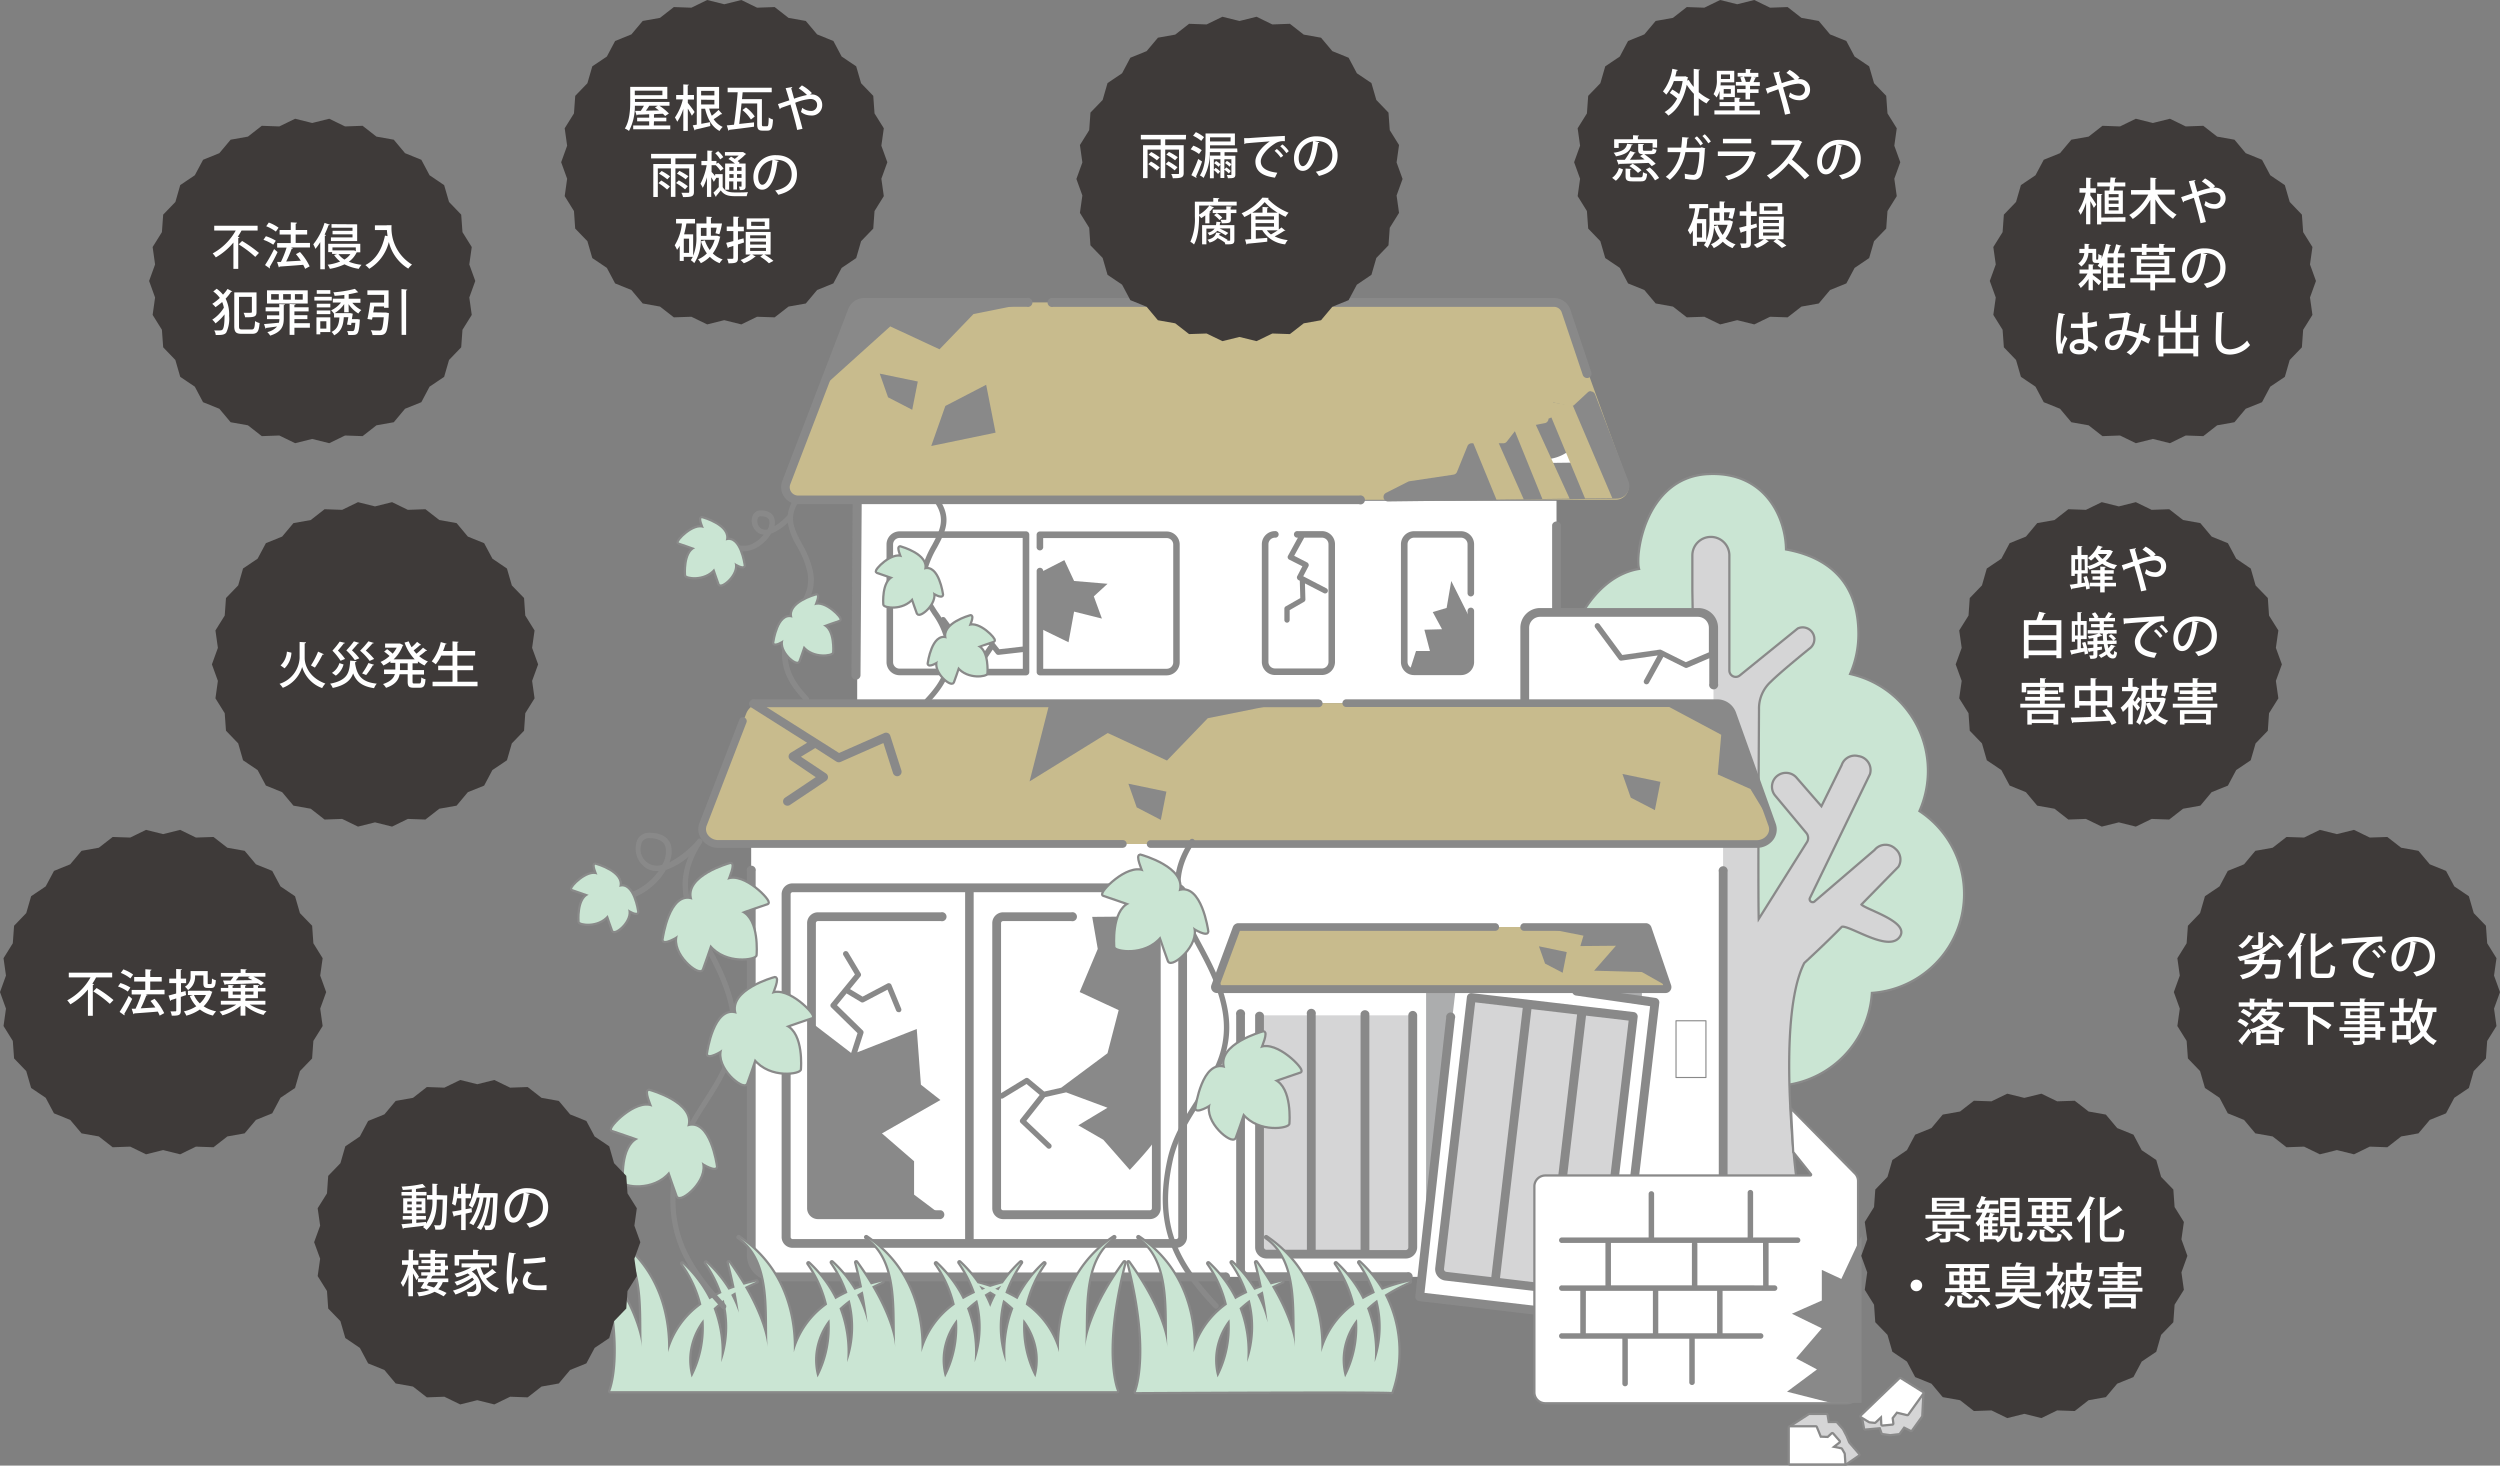 <svg xmlns="http://www.w3.org/2000/svg" viewBox="0 0 552.47 323.88"><rect x="0" y="0" width="552.47" height="323.88" fill="#808080" stroke="none"/><defs><style>.cls-1,.cls-3,.cls-9{fill:none;stroke:#898989;}.cls-1,.cls-9{stroke-linecap:round;stroke-linejoin:round;}.cls-2{fill:#cae5d3;}.cls-3{stroke-miterlimit:10;}.cls-4{fill:#d5d5d6;}.cls-5{fill:#fff;}.cls-6{fill:#898989;}.cls-7{fill:#acadae;}.cls-8{fill:#c8bb8d;}.cls-9{stroke-width:0.25px;}.cls-10{fill:#3e3a39;}</style></defs><g id="レイヤー_2" data-name="レイヤー 2"><g id="レイヤー_1-2" data-name="レイヤー 1"><g id="木"><path class="cls-1" d="M362.54,125.93c-1.1-2.59,1-20.15,14.83-20.91,12.69-.69,17.07,9.69,17.07,16.61,10.17,1.79,16,7.8,16,18.49a21.64,21.64,0,0,1-1.94,9,21.69,21.69,0,0,1,15.36,30.21,21.68,21.68,0,0,1-10.43,39.86,21.68,21.68,0,1,1-36.78-16.66,21.62,21.62,0,0,1-4.29-13,21.94,21.94,0,0,1,.9-6.21,21.64,21.64,0,0,1-16.75-8.81c-.7.07-1.42.11-2.15.11-12,0-9-10.58-9-22.56C345.31,141.14,352,127.42,362.54,125.93Z"/><path class="cls-2" d="M362.54,125.93c-1.1-2.59,1-20.15,14.83-20.91,12.69-.69,17.07,9.69,17.07,16.61,10.17,1.79,16,7.8,16,18.49a21.64,21.64,0,0,1-1.94,9,21.69,21.69,0,0,1,15.36,30.21,21.68,21.68,0,0,1-10.43,39.86,21.68,21.68,0,1,1-36.78-16.66,21.62,21.62,0,0,1-4.29-13,21.94,21.94,0,0,1,.9-6.21,21.64,21.64,0,0,1-16.75-8.81c-.7.07-1.42.11-2.15.11-12,0-9-10.58-9-22.56C345.31,141.14,352,127.42,362.54,125.93Z"/><path class="cls-3" d="M396.67,259.87s-4.46-34.91,1.85-47.21c0,0,4.74-4.35,8.3-8,1.07-1.09,10,5.36,12.61,2.46,3.08-3.38-9.24-6.39-8.3-7.36l8.21-8.39a2.82,2.82,0,0,0-.67-3.62,2.86,2.86,0,0,0-4.24.27l-13.14,11.26a.92.92,0,0,1-1.6-.83L413,171a2.86,2.86,0,0,0-2.38-3.67,2.81,2.81,0,0,0-3.4,1.85l-4.65,9.44h0l-5.71-6.56a2.86,2.86,0,0,0-4-.37,2.82,2.82,0,0,0-.41,3.93l6.93,8.31a2,2,0,0,1,.22,2.19l-11.13,17.72c-.3.84,0-47,0-47a8.27,8.27,0,0,1,2.7-6.38c2.19-2.19,8.49-7.28,8.49-7.28a2.34,2.34,0,0,0-2.24-4.09l-12.79,10.37a1.66,1.66,0,0,1-2.71-1.33V122.74a3.84,3.84,0,0,0-3.84-3.84h0a3.84,3.84,0,0,0-3.84,3.84v7.81l.31,19.22-3,110.25Z"/><path class="cls-4" d="M396.67,259.87s-4.46-34.91,1.85-47.21c0,0,4.74-4.35,8.3-8,1.07-1.09,10,5.36,12.61,2.46,3.08-3.38-9.24-6.39-8.3-7.36l8.21-8.39a2.82,2.82,0,0,0-.67-3.62,2.86,2.86,0,0,0-4.24.27l-13.14,11.26a.92.92,0,0,1-1.6-.83L413,171a2.86,2.86,0,0,0-2.38-3.67,2.81,2.81,0,0,0-3.4,1.85l-4.65,9.44h0l-5.71-6.56a2.86,2.86,0,0,0-4-.37,2.82,2.82,0,0,0-.41,3.93l6.93,8.31a2,2,0,0,1,.22,2.19l-11.13,17.72c-.3.84,0-47,0-47a8.27,8.27,0,0,1,2.7-6.38c2.19-2.19,8.49-7.28,8.49-7.28a2.34,2.34,0,0,0-2.24-4.09l-12.79,10.37a1.66,1.66,0,0,1-2.71-1.33V122.74a3.84,3.84,0,0,0-3.84-3.84h0a3.84,3.84,0,0,0-3.84,3.84v7.81l.31,19.22-3,110.25Z"/></g><g id="_階壁面" data-name="１階壁面"><path class="cls-5" d="M166,185.43v89.2a7.55,7.55,0,0,0,7.54,7.54h199.7a7.54,7.54,0,0,0,7.54-7.54v-90Z"/><path class="cls-6" d="M375.94,283.14H362.61a1,1,0,1,1,0-1.94h13.33a3.89,3.89,0,0,0,3.89-3.89V192.67a1,1,0,1,1,1.94,0v84.64A5.84,5.84,0,0,1,375.94,283.14Z"/><path class="cls-6" d="M270.58,283.14h-99.7a5.84,5.84,0,0,1-5.83-5.83V192.55a1,1,0,1,1,1.94,0v84.76a3.9,3.9,0,0,0,3.89,3.89h99.7a1,1,0,1,1,0,1.94Z"/></g><polygon id="影" class="cls-7" points="362.84 222.5 322.55 218.2 315.15 281.24 315.15 212.35 362.84 212.35 362.84 222.5"/><g id="玄関ドア_" data-name="玄関ドア２"><path class="cls-4" d="M312.22,224.37v51.3a1.55,1.55,0,0,1-1.58,1.52H279.93a1.55,1.55,0,0,1-1.58-1.52v-51.3Z"/><path class="cls-6" d="M312.22,223.4a1,1,0,0,0-1,1v51.3a.58.58,0,0,1-.61.55h-8V224a1,1,0,0,0-1.94,0v52.18h-9.92v-52a1,1,0,1,0-1.94,0v52h-8.89a.58.58,0,0,1-.61-.55v-51.3a1,1,0,0,0-1.94,0v51.3a2.52,2.52,0,0,0,2.55,2.49h30.71a2.53,2.53,0,0,0,2.55-2.49v-51.3A1,1,0,0,0,312.22,223.4Z"/><path class="cls-6" d="M310.94,283.09H275.73a2.52,2.52,0,0,1-2.55-2.48V224.27a1,1,0,1,1,1.94,0v56.34a.58.58,0,0,0,.61.54h35.21a1,1,0,1,1,0,1.94Z"/></g><g id="玄関ドア1"><path class="cls-5" d="M365.72,221.52l-8,68.57a1.59,1.59,0,0,1-1.76,1.39l-42.22-4.94L322,215.89Z"/><path class="cls-6" d="M356.14,292.46l-.3,0-42.22-4.93a1,1,0,0,1-.85-1.07l6.82-61.58a1,1,0,1,1,1.93.21l-6.72,60.62,41.27,4.83a.61.61,0,0,0,.45-.13.6.6,0,0,0,.22-.41l7.91-67.64L348.25,220a1,1,0,0,1-.83-1.09,1,1,0,0,1,1.1-.83l17.34,2.45a1,1,0,0,1,.83,1.07l-8,68.58a2.55,2.55,0,0,1-2.53,2.25Z"/><path class="cls-4" d="M361,224.62l-7,59.84a1.58,1.58,0,0,1-1.75,1.39L319.53,282a1.58,1.58,0,0,1-1.39-1.75l6.45-55.16.55-4.69,3.29.39Z"/><path class="cls-6" d="M361.06,223.66l-11.35-1.33h0l-24.46-2.86a1,1,0,0,0-.71.2,1,1,0,0,0-.37.65l-7,59.85a2.55,2.55,0,0,0,2.24,2.82l10.87,1.27h0l21.8,2.55.3,0a2.57,2.57,0,0,0,2.53-2.25l7-59.85A1,1,0,0,0,361.06,223.66Zm-29.58,58.79L338.43,223l10.09,1.18-6.95,59.49Zm-12.37-2.06L326,221.51l10.51,1.23-6.95,59.49-9.91-1.16A.62.62,0,0,1,319.11,280.39Zm33.88,4a.62.62,0,0,1-.68.54l-8.82-1,7-59.49,9.42,1.1Z"/></g><g id="_階窓" data-name="１階窓"><path class="cls-6" d="M254.61,203.93a1.43,1.43,0,0,0-1.42-1.42l-11.83.11,1.23,7.08-4,9.53,8.62,4-2.47,9.53-10.23,7.61-3.75.85-3.46-2.88a.6.6,0,0,0-.71-.05l-5.53,3.38a.61.61,0,0,0-.21.83.61.61,0,0,0,.84.2l5.16-3.15,2.91,2.42-4.25,5.38a.59.59,0,0,0,.06.81l5.84,5.54a.61.61,0,0,0,.42.16.6.6,0,0,0,.41-1l-5.44-5.16,4.14-5.24,4.66-1.06,9.14,3.4-6.45,3.88,5.53,3.19,5.85,6.66s5.53-5.88,5.53-6.66Z"/><path class="cls-6" d="M202,264v-7.38l-7.1-6.15,12.92-7.38-4.31-3.39-.92-12.3-13.14,5.15,1.36-4.22a.62.62,0,0,0-.15-.62l-5.7-5.58,2.13-2.61a.58.58,0,0,0,.12.1l3.07,1.84a.61.61,0,0,0,.6,0l5.25-2.76,1.9,4.61a.61.61,0,0,0,.56.37.59.59,0,0,0,.23,0,.6.6,0,0,0,.33-.79L197,217.66a.59.59,0,0,0-.35-.34.6.6,0,0,0-.49,0l-5.54,2.92-2.77-1.66,2.29-2.8a.59.59,0,0,0,.05-.69l-2.76-4.62a.61.61,0,0,0-.84-.2.6.6,0,0,0-.2.83l2.54,4.24-5.26,6.44a.61.61,0,0,0,0,.82l5.83,5.71-1.41,4.38-8.91-6.83.09,41.13a1.43,1.43,0,0,0,1.42,1.42h27.18Z"/><path class="cls-6" d="M259.93,275.75H175.12a2.39,2.39,0,0,1-2.39-2.38V197.61a2.39,2.39,0,0,1,2.39-2.39h84.81a2.39,2.39,0,0,1,2.39,2.39v75.76A2.39,2.39,0,0,1,259.93,275.75Zm-44.76-1.93h44.76a.45.45,0,0,0,.45-.45V197.61a.45.45,0,0,0-.45-.45H215.17Zm-40-76.66a.45.45,0,0,0-.45.45v75.76a.45.45,0,0,0,.45.45h38.11V197.16Zm79,72.25H221.67a2.4,2.4,0,0,1-2.39-2.39V204a2.4,2.4,0,0,1,2.39-2.39h15.08a1,1,0,1,1,0,1.94H221.67a.45.45,0,0,0-.45.45V267a.45.45,0,0,0,.45.45h32.44a.45.45,0,0,0,.45-.45V204a1,1,0,0,1,1.94,0V267A2.4,2.4,0,0,1,254.11,269.41Zm-46.18,0H180.75a2.4,2.4,0,0,1-2.39-2.39V204a2.39,2.39,0,0,1,2.39-2.39h27.18a1,1,0,1,1,0,1.94H180.75a.45.45,0,0,0-.45.45V267a.45.45,0,0,0,.45.45h27.18a1,1,0,0,1,0,1.94Z"/></g><g id="玄関屋根"><path class="cls-8" d="M368.06,218.6H268.92a.45.45,0,0,1-.42-.61l4.75-12.83a.44.44,0,0,1,.42-.3h90a.44.44,0,0,1,.42.31L368.49,218A.46.46,0,0,1,368.06,218.6Z"/><polygon class="cls-6" points="345.33 214.97 341.44 212.94 340.09 209.12 346.23 210.4 345.33 214.97"/><path class="cls-6" d="M340.24,204.86H363.7a.44.44,0,0,1,.42.31L368.49,218l-5.65-3.19-10.56-.3L357.1,209l-7.86.07.69-2.3Z"/><path class="cls-6" d="M368.06,219.45H268.92a1.31,1.31,0,0,1-1.22-1.75l4.75-12.84a1.31,1.31,0,0,1,1.22-.85h56.75a.85.85,0,1,1,0,1.7H274l-4.46,12h98l-4.1-12H336.82a.85.85,0,1,1,0-1.7H363.7a1.31,1.31,0,0,1,1.23.88l4.37,12.84a1.32,1.32,0,0,1-.18,1.17A1.28,1.28,0,0,1,368.06,219.45Zm-4.36-13.74Z"/></g><rect id="表札" class="cls-9" x="370.38" y="225.58" width="6.61" height="12.54"/><g id="_階壁面-2" data-name="２階壁面"><rect class="cls-5" x="189.43" y="110.67" width="154.54" height="44.72"/><path class="cls-6" d="M189.16,150.19h0a1,1,0,0,1-1-1l.27-38.55a1,1,0,0,1,1-1h0a1,1,0,0,1,1,1l-.27,38.55A1,1,0,0,1,189.16,150.19Z"/><path class="cls-6" d="M344,135.6a1,1,0,0,1-1-1V116a1,1,0,0,1,1.94,0v18.64A1,1,0,0,1,344,135.6Z"/></g><g id="_階窓_" data-name="２階窓２"><path class="cls-6" d="M320.71,128.39l4,8,.2,8.41c0,1.19-.85,3.67-2.05,3.67l-11.38-.09,1.44-4.51H316l-1.23-4.71,3.9-.11-2.05-3.79,3.07-.92Z"/><path class="cls-6" d="M322.86,149.19H312.49a2.9,2.9,0,0,1-2.9-2.9v-26a2.9,2.9,0,0,1,2.9-2.9h10.37a2.9,2.9,0,0,1,2.9,2.9v10.79a.73.73,0,0,1-.73.73.73.73,0,0,1-.72-.73V120.27a1.45,1.45,0,0,0-1.45-1.45H312.49a1.45,1.45,0,0,0-1.44,1.45v26a1.45,1.45,0,0,0,1.44,1.45h10.37a1.45,1.45,0,0,0,1.45-1.45V135a.72.72,0,0,1,.72-.72.73.73,0,0,1,.73.72v11.34A2.9,2.9,0,0,1,322.86,149.19Z"/><path class="cls-6" d="M292.12,117.37h-5.36a.73.73,0,1,0,0,1.45h.06l-2.19,4a.6.6,0,0,0-.05.47.65.65,0,0,0,.3.37l2.93,1.48-1.16,2.23a.57.57,0,0,0,0,.46.62.62,0,0,0,.3.36l.29.15a.57.57,0,0,0,0,.13l.11,3.7L284.13,134a.6.6,0,0,0-.3.53V137a.6.6,0,0,0,.6.61h0A.61.61,0,0,0,285,137v-2.17l3.18-1.83a.61.61,0,0,0,.3-.55l-.1-3.52,4.18,2.15a.58.58,0,0,0,.28.07.61.61,0,0,0,.54-.33.6.6,0,0,0-.26-.81L288,127.35l1.17-2.23a.59.59,0,0,0,0-.47.61.61,0,0,0-.3-.35L286,122.82l2.21-4h3.92a1.45,1.45,0,0,1,1.45,1.45v26a1.45,1.45,0,0,1-1.45,1.45H281.75a1.45,1.45,0,0,1-1.44-1.45v-26a1.45,1.45,0,0,1,1.44-1.45.73.73,0,1,0,0-1.45,2.91,2.91,0,0,0-2.9,2.9v26a2.91,2.91,0,0,0,2.9,2.9h10.37a2.9,2.9,0,0,0,2.9-2.9v-26A2.9,2.9,0,0,0,292.12,117.37Z"/></g><g id="ベランダ"><path class="cls-5" d="M337,155.67V138.74a3.4,3.4,0,0,1,3.39-3.4h34.87a3.4,3.4,0,0,1,3.4,3.4v16.93Z"/><path class="cls-6" d="M375.21,134.37H340.34a4.37,4.37,0,0,0-4.36,4.37v16.1a1,1,0,1,0,1.94,0v-16.1a2.43,2.43,0,0,1,2.42-2.43h34.87a2.43,2.43,0,0,1,2.43,2.43v5.41l-5.09,2.18-5.44-2.71a.54.54,0,0,0-.35-.06l-8.26,1.18-5-6.78a.61.61,0,0,0-.85-.13.62.62,0,0,0-.13.85l5.23,7.07a.62.62,0,0,0,.58.24l8-1.14-3,5.47a.6.6,0,0,0,.23.83.64.64,0,0,0,.3.08.63.63,0,0,0,.53-.32l3.19-5.75,4.77,2.38a.68.68,0,0,0,.27.07.69.69,0,0,0,.24-.05l4.87-2.09v5.63a1,1,0,1,0,1.94,0V138.74A4.37,4.37,0,0,0,375.21,134.37Z"/></g><g id="_階窓-2" data-name="２階窓"><polygon class="cls-6" points="237.36 135.16 236.13 141.93 229.81 138.85 229.81 126.55 235.21 123.78 237.36 128.39 244.75 129.01 241.72 131.79 243.51 136.7 237.36 135.16"/><path class="cls-6" d="M257.82,149.25h-28a.73.73,0,0,1-.73-.73V126.29a.73.73,0,1,1,1.45,0v21.5h27.29a1.44,1.44,0,0,0,1.44-1.44v-26a1.44,1.44,0,0,0-1.44-1.44H230.53v1.91a.73.73,0,1,1-1.45,0v-2.64a.73.73,0,0,1,.73-.73h28a2.9,2.9,0,0,1,2.89,2.9v26A2.9,2.9,0,0,1,257.82,149.25Z"/><path class="cls-6" d="M226.76,117.42H198.81a2.9,2.9,0,0,0-2.9,2.9v26a2.9,2.9,0,0,0,2.9,2.9h12.12a.73.73,0,1,0,0-1.46H198.81a1.44,1.44,0,0,1-1.45-1.44v-26a1.44,1.44,0,0,1,1.45-1.44H226v24l-5.16.59-2.18-2.77a.61.61,0,0,0-.56-.23l-5.72.82-3.47-4.7a.61.61,0,0,0-.85-.12.59.59,0,0,0-.12.84l3.68,5a.63.63,0,0,0,.58.24l5.72-.82.69.88a.66.66,0,0,0-.23.21l-3.08,4.61a.68.68,0,0,0-.1.36h-.79a.73.73,0,0,0,0,1.46h12.32a.73.73,0,0,0,.73-.73V118.15A.73.73,0,0,0,226.76,117.42Zm-10.21,30.37,2.83-4.24.74.94a.6.6,0,0,0,.48.23h.07l5.36-.61v3.68Z"/></g><g id="_階屋根" data-name="１階屋根"><path class="cls-8" d="M388.17,186.52H158.79c-2.5,0-4.24-2.23-3.42-4.35l9.58-24.6a3.63,3.63,0,0,1,3.42-2.18h211a3.59,3.59,0,0,1,3.44,2.26l8.81,24.6C392.37,184.36,390.63,186.52,388.17,186.52Z"/><path class="cls-6" d="M367.3,155.39h12.06a3.59,3.59,0,0,1,3.44,2.26l8.81,24.6-4.78-7.88-7.23-3.23.77-8.76Z"/><polygon class="cls-6" points="227.52 172.68 231.83 155.76 281.72 155.74 266.9 158.72 257.89 168.07 244.8 161.99 227.52 172.68"/><polygon class="cls-6" points="365.71 179.03 360.38 176.27 358.54 171.04 366.94 172.78 365.71 179.03"/><polygon class="cls-6" points="256.53 181.19 251.2 178.42 249.36 173.19 257.76 174.94 256.53 181.19"/><path class="cls-6" d="M291.49,154.54H166.78a1,1,0,0,0-.88,1.73l12.46,7.87-3.62,2.21a1,1,0,0,0-.47.8,1,1,0,0,0,.43.83l5.57,3.76-6.8,4.55a1,1,0,0,0-.27,1.34,1,1,0,0,0,1.35.27l8-5.35a1,1,0,0,0,.43-.8,1,1,0,0,0-.42-.81L177,167.23l3.16-1.92,4.68,3a1,1,0,0,0,.91.07l9.47-4.18,2.13,6.66a1,1,0,0,0,.93.68,1,1,0,0,0,.29-.05,1,1,0,0,0,.63-1.22l-2.46-7.69a1,1,0,0,0-.53-.59,1,1,0,0,0-.79,0l-10,4.41-16-10.12h122a.85.85,0,1,0,0-1.7Z"/><path class="cls-6" d="M248.13,187.37H158.79a4.52,4.52,0,0,1-3.78-1.93,3.82,3.82,0,0,1-.43-3.58l8.8-22.81a.84.84,0,0,1,1.09-.49.85.85,0,0,1,.49,1.1l-8.8,22.81a2.15,2.15,0,0,0,.25,2,2.85,2.85,0,0,0,2.38,1.18h89.34a.85.85,0,1,1,0,1.7Z"/><path class="cls-6" d="M388.17,187.37H254.28a.85.85,0,1,1,0-1.7H388.17a2.85,2.85,0,0,0,2.36-1.16,2.11,2.11,0,0,0,.29-2L382,157.94a2.75,2.75,0,0,0-2.65-1.7H297.51a.85.85,0,1,1,0-1.7h81.85a4.44,4.44,0,0,1,4.24,2.83L392.41,182a3.81,3.81,0,0,1-.49,3.53A4.55,4.55,0,0,1,388.17,187.37Z"/></g><g id="_階屋根-2" data-name="２階屋根"><path class="cls-8" d="M357.11,110.45H176.37a2.82,2.82,0,0,1-2.63-3.83l14.57-38a2.81,2.81,0,0,1,2.63-1.8H343.39A2.81,2.81,0,0,1,346,68.69l13.73,38A2.82,2.82,0,0,1,357.11,110.45Z"/><path class="cls-6" d="M181.71,85.66l5.59-15.47a4.94,4.94,0,0,1,4.5-3.37l35.64.11-12.32,2.48-7.5,7.78-10.89-5.06Z"/><polygon class="cls-6" points="201.59 90.56 196.25 87.8 194.41 82.57 202.82 84.31 201.59 90.56"/><polygon class="cls-6" points="217.93 85.03 208.91 89.71 205.79 98.56 220.01 95.61 217.93 85.03"/><path class="cls-6" d="M350.69,83.54a1,1,0,0,1-.91-.66L345.11,69a1.82,1.82,0,0,0-1.72-1.19H232.74a1,1,0,1,1,0-1.94H343.39A3.79,3.79,0,0,1,347,68.36l4.66,13.9a1,1,0,0,1-.61,1.23A1.06,1.06,0,0,1,350.69,83.54Z"/><path class="cls-6" d="M300.41,111.41h-124a3.77,3.77,0,0,1-3.53-5.13l14.57-38a3.79,3.79,0,0,1,3.53-2.42h35.93a1,1,0,1,1,0,1.94H190.94A1.84,1.84,0,0,0,189.22,69l-14.57,38a1.84,1.84,0,0,0,1.72,2.51h124a1,1,0,1,1,0,1.93Z"/></g><g id="屋根キズ"><path class="cls-5" d="M325.24,106.52a5.16,5.16,0,0,0,.42-.81l1.54-3.81,5,0h.25a5,5,0,0,0,3.64-1.92l1.31-1.68,4.49-.88a5,5,0,0,0,3.19-1.86l0,0a4,4,0,0,0,2-1.8h.05a5,5,0,0,0,3.14-1.12l5.2,13.5Z"/><path class="cls-6" d="M356.3,92.55h0m-8.06,5.84,1.47,3.82-10.34.13.3-.38,3-.58a9,9,0,0,0,5-2.59l.61-.4m-6.95,1.5h0m-9.61,1.63h0m19.84-15.09a1,1,0,0,0-.68.27l-3,2.79a1,1,0,0,1-.68.27l-.22,0-3.6-.79h-.05c-.53,0,.28,2.31.29,2.94l-1.42.61a1,1,0,0,1-.9,1l-5.61,1.09A1,1,0,0,0,335,95l-2,2.57a1,1,0,0,1-.73.39l-7.11,0a1,1,0,0,0-.87.62l-2.31,5.7a1,1,0,0,1-.78.61l-9.73,1.46a1.06,1.06,0,0,0-.3.1l-4.89,2.48a1,1,0,0,0,.45,1.89h0l50.55-.63a2.81,2.81,0,0,0,2.6-3.8l-7.4-19.25a1,1,0,0,0-.94-.64Z"/><polygon class="cls-8" points="356.3 110.09 350.28 110.16 342.25 90.83 342.12 88.78 347.6 89.68 356.3 110.09"/><polygon class="cls-8" points="346.87 110.2 340.85 110.28 334.41 94.4 339.35 93.78 346.87 110.2"/><polygon class="cls-8" points="336.72 110.33 330.7 110.41 325.55 97.86 328.19 97.78 331 97.48 336.72 110.33"/></g><g id="草"><path class="cls-1" d="M311.58,283.2a41.61,41.61,0,0,0-6.2,1.86,28.3,28.3,0,0,0-5-6.1,27.37,27.37,0,0,1,3.45,6.74,29.85,29.85,0,0,0-2.68,1.41,27.68,27.68,0,0,0-5.94-7.93,26.36,26.36,0,0,1,4.12,9.12A19,19,0,0,0,292,298.83c.17-6.8-1.4-18.11-12.2-25.43,7.51,5.1,6,16.72,6.39,24.41-.12-2.14-1.16-6.84-5.11-13.52.76-.38,1.53-.75,2.31-1.09-.86.2-1.71.41-2.57.65-.92-1.54-2-3.17-3.23-4.89.5,1.94.92,3.77,1.28,5.49-.57.19-1.13.39-1.68.61a28.3,28.3,0,0,0-5-6.1,27.37,27.37,0,0,1,3.45,6.74,29.85,29.85,0,0,0-2.68,1.41,27.49,27.49,0,0,0-5.94-7.93,26.18,26.18,0,0,1,4.12,9.12,19,19,0,0,0-7.36,10.53c.17-6.8-1.4-18.11-12.2-25.43,7.51,5.1,6,16.72,6.39,24.41-.14-2.67-1.73-9.33-8.6-18.85,5.28,20.3,1.64,28.67,1.64,28.67.22,0,56.5-.32,56.49,0A27.21,27.21,0,0,0,306,286.14,39.72,39.72,0,0,1,311.58,283.2Zm-42.52,21.18a14,14,0,0,1-.46-5.35,14.81,14.81,0,0,1,3.1-7.48A23.62,23.62,0,0,1,269.06,304.38ZM275.6,301a27,27,0,0,0-1.69-11.89,27.2,27.2,0,0,1,2.25-1.87A23.31,23.31,0,0,1,275.6,301Zm3.46-15.66c.5,2.55.84,4.85,1.06,6.91a25.72,25.72,0,0,0-2.32-6.14C278.22,285.87,278.64,285.62,279.06,285.37Zm18.18,19a14,14,0,0,1-.46-5.35,14.81,14.81,0,0,1,3.1-7.48A23.62,23.62,0,0,1,297.24,304.38Zm6.54-3.35a27,27,0,0,0-1.69-11.89,27.2,27.2,0,0,1,2.25-1.87A23.31,23.31,0,0,1,303.78,301Z"/><path class="cls-2" d="M311.58,283.2a41.61,41.61,0,0,0-6.2,1.86,28.3,28.3,0,0,0-5-6.1,27.37,27.37,0,0,1,3.45,6.74,29.85,29.85,0,0,0-2.68,1.41,27.68,27.68,0,0,0-5.94-7.93,26.36,26.36,0,0,1,4.12,9.12A19,19,0,0,0,292,298.83c.17-6.8-1.4-18.11-12.2-25.43,7.51,5.1,6,16.72,6.39,24.41-.12-2.14-1.16-6.84-5.11-13.52.76-.38,1.53-.75,2.31-1.09-.86.2-1.71.41-2.57.65-.92-1.54-2-3.17-3.23-4.89.5,1.94.92,3.77,1.28,5.49-.57.19-1.13.39-1.68.61a28.3,28.3,0,0,0-5-6.1,27.37,27.37,0,0,1,3.45,6.74,29.85,29.85,0,0,0-2.68,1.41,27.49,27.49,0,0,0-5.94-7.93,26.18,26.18,0,0,1,4.12,9.12,19,19,0,0,0-7.36,10.53c.17-6.8-1.4-18.11-12.2-25.43,7.51,5.1,6,16.72,6.39,24.41-.14-2.67-1.73-9.33-8.6-18.85,5.28,20.3,1.64,28.67,1.64,28.67.22,0,56.5-.32,56.49,0A27.21,27.21,0,0,0,306,286.14,39.72,39.72,0,0,1,311.58,283.2Zm-42.52,21.18a14,14,0,0,1-.46-5.35,14.81,14.81,0,0,1,3.1-7.48A23.62,23.62,0,0,1,269.06,304.38ZM275.6,301a27,27,0,0,0-1.69-11.89,27.2,27.2,0,0,1,2.25-1.87A23.31,23.31,0,0,1,275.6,301Zm3.46-15.66c.5,2.55.84,4.85,1.06,6.91a25.72,25.72,0,0,0-2.32-6.14C278.22,285.87,278.64,285.62,279.06,285.37Zm18.18,19a14,14,0,0,1-.46-5.35,14.81,14.81,0,0,1,3.1-7.48A23.62,23.62,0,0,1,297.24,304.38Zm6.54-3.35a27,27,0,0,0-1.69-11.89,27.2,27.2,0,0,1,2.25-1.87A23.31,23.31,0,0,1,303.78,301Z"/><path class="cls-1" d="M239.84,297.81c.42-7.69-1.12-19.31,6.39-24.41-10.8,7.32-12.37,18.63-12.2,25.43a19,19,0,0,0-7.36-10.53,26.18,26.18,0,0,1,4.12-9.12,27.71,27.71,0,0,0-5.95,7.93,29.69,29.69,0,0,0-2.67-1.41,24,24,0,0,1,1-2.49h0a29.59,29.59,0,0,1,2.45-4.25,28.68,28.68,0,0,0-4,4.62c-.94.24-1.87.51-2.8.82-.92-.31-1.85-.58-2.79-.82a28.68,28.68,0,0,0-4-4.62,28.62,28.62,0,0,1,2.44,4.25h0a26.4,26.4,0,0,1,1,2.49,29.85,29.85,0,0,0-2.68,1.41,27.68,27.68,0,0,0-5.94-7.93A26.36,26.36,0,0,1,211,288.3a19,19,0,0,0-7.36,10.53c.16-6.8-1.41-18.11-12.21-25.43,7.52,5.1,6,16.72,6.4,24.41-.12-2.14-1.16-6.84-5.11-13.52.76-.38,1.53-.75,2.31-1.09-.86.2-1.72.41-2.57.65-.92-1.54-2-3.17-3.24-4.89.51,1.94.93,3.77,1.29,5.49-.57.19-1.13.39-1.68.61a28.3,28.3,0,0,0-5-6.1,27.37,27.37,0,0,1,3.45,6.74,29.85,29.85,0,0,0-2.68,1.41,27.68,27.68,0,0,0-5.94-7.93,26.36,26.36,0,0,1,4.12,9.12,19,19,0,0,0-7.36,10.53c.16-6.8-1.4-18.11-12.2-25.43,7.51,5.1,6,16.72,6.39,24.41-.12-2.12-1.15-6.77-5-13.39.85-.43,1.71-.83,2.59-1.22-1,.22-1.92.46-2.87.73-.94-1.55-2-3.21-3.29-5q.76,3,1.3,5.6c-.45.16-.9.32-1.35.5A28,28,0,0,0,156,279a27.72,27.72,0,0,1,3.45,6.74,29.85,29.85,0,0,0-2.68,1.41,27.53,27.53,0,0,0-6-7.93A26.2,26.2,0,0,1,155,288.3a19.08,19.08,0,0,0-7.37,10.53c.17-6.8-1.4-18.11-12.2-25.43,7.52,5.1,6,16.72,6.4,24.41-.15-2.67-1.73-9.33-8.61-18.85,5.29,20.3,1.64,28.47,1.64,28.47.23,0,111.76,0,112,0,0,0-3.65-8.17,1.64-28.47C241.57,288.48,240,295.14,239.84,297.81Zm-87,6.57a14,14,0,0,1-.46-5.35,14.88,14.88,0,0,1,3.09-7.48A23.53,23.53,0,0,1,152.85,304.38Zm6.54-3.35a27.27,27.27,0,0,0-1.69-11.89,25.64,25.64,0,0,1,2.25-1.87A23.39,23.39,0,0,1,159.39,301Zm3.14-15.46c.31,1.6.55,3.1.75,4.51a26.4,26.4,0,0,0-1.69-3.94C161.9,285.94,162.21,285.75,162.53,285.57Zm18.14,18.81a14,14,0,0,1-.46-5.35,14.81,14.81,0,0,1,3.1-7.48A23.62,23.62,0,0,1,180.67,304.38Zm6.54-3.35a27,27,0,0,0-1.69-11.89,27.2,27.2,0,0,1,2.25-1.87A23.31,23.31,0,0,1,187.21,301Zm3.46-15.66c.5,2.55.84,4.85,1.06,6.91a25.72,25.72,0,0,0-2.32-6.14C189.82,285.87,190.24,285.62,190.67,285.37Zm18.18,19a14,14,0,0,1-.46-5.35,14.81,14.81,0,0,1,3.1-7.48A23.62,23.62,0,0,1,208.85,304.38Zm6.54-3.35a27,27,0,0,0-1.69-11.89,27.2,27.2,0,0,1,2.25-1.87A23.31,23.31,0,0,1,215.39,301Zm1-16.93c.45.22.9.44,1.34.68l-.73.28C216.79,284.73,216.59,284.41,216.38,284.1Zm2.44,4.72a23.21,23.21,0,0,0-1.23-2.68c.4-.26.82-.51,1.23-.75.42.24.83.49,1.24.75A23.27,23.27,0,0,0,218.82,288.82Zm1.11-4c.44-.24.89-.46,1.34-.68-.21.31-.41.63-.61,1ZM222.26,301a23.31,23.31,0,0,1-.56-13.76,27.2,27.2,0,0,1,2.25,1.87A27,27,0,0,0,222.26,301Zm6.54,3.35a23.62,23.62,0,0,1-2.64-12.83,14.81,14.81,0,0,1,3.1,7.48A14,14,0,0,1,228.8,304.38Z"/><path class="cls-2" d="M239.84,297.81c.42-7.69-1.12-19.31,6.39-24.41-10.8,7.32-12.37,18.63-12.2,25.43a19,19,0,0,0-7.36-10.53,26.18,26.18,0,0,1,4.12-9.12,27.71,27.71,0,0,0-5.95,7.93,29.69,29.69,0,0,0-2.67-1.41,24,24,0,0,1,1-2.49h0a29.59,29.59,0,0,1,2.45-4.25,28.68,28.68,0,0,0-4,4.62c-.94.24-1.87.51-2.8.82-.92-.31-1.85-.58-2.79-.82a28.68,28.68,0,0,0-4-4.62,28.62,28.62,0,0,1,2.44,4.25h0a26.4,26.4,0,0,1,1,2.49,29.85,29.85,0,0,0-2.68,1.41,27.68,27.68,0,0,0-5.94-7.93A26.36,26.36,0,0,1,211,288.3a19,19,0,0,0-7.36,10.53c.16-6.8-1.41-18.11-12.21-25.43,7.52,5.1,6,16.72,6.4,24.41-.12-2.14-1.16-6.84-5.11-13.52.76-.38,1.53-.75,2.31-1.09-.86.2-1.72.41-2.57.65-.92-1.54-2-3.17-3.24-4.89.51,1.94.93,3.77,1.29,5.49-.57.19-1.13.39-1.68.61a28.3,28.3,0,0,0-5-6.1,27.37,27.37,0,0,1,3.45,6.74,29.85,29.85,0,0,0-2.68,1.41,27.68,27.68,0,0,0-5.94-7.93,26.36,26.36,0,0,1,4.12,9.12,19,19,0,0,0-7.36,10.53c.16-6.8-1.4-18.11-12.2-25.43,7.51,5.1,6,16.72,6.39,24.41-.12-2.12-1.15-6.77-5-13.39.85-.43,1.71-.83,2.59-1.22-1,.22-1.92.46-2.87.73-.94-1.55-2-3.21-3.29-5q.76,3,1.3,5.6c-.45.16-.9.32-1.35.5A28,28,0,0,0,156,279a27.72,27.72,0,0,1,3.45,6.74,29.85,29.85,0,0,0-2.68,1.41,27.53,27.53,0,0,0-6-7.93A26.2,26.2,0,0,1,155,288.3a19.08,19.08,0,0,0-7.37,10.53c.17-6.8-1.4-18.11-12.2-25.43,7.52,5.1,6,16.72,6.4,24.41-.15-2.67-1.73-9.33-8.61-18.85,5.29,20.3,1.64,28.47,1.64,28.47.23,0,111.76,0,112,0,0,0-3.65-8.17,1.64-28.47C241.57,288.48,240,295.14,239.84,297.81Zm-87,6.57a14,14,0,0,1-.46-5.35,14.88,14.88,0,0,1,3.09-7.48A23.53,23.53,0,0,1,152.85,304.38Zm6.54-3.35a27.27,27.27,0,0,0-1.69-11.89,25.64,25.64,0,0,1,2.25-1.87A23.39,23.39,0,0,1,159.39,301Zm3.14-15.46c.31,1.6.55,3.1.75,4.51a26.4,26.4,0,0,0-1.69-3.94C161.9,285.94,162.21,285.75,162.53,285.57Zm18.14,18.81a14,14,0,0,1-.46-5.35,14.81,14.81,0,0,1,3.1-7.48A23.62,23.62,0,0,1,180.67,304.38Zm6.54-3.35a27,27,0,0,0-1.69-11.89,27.2,27.2,0,0,1,2.25-1.87A23.31,23.31,0,0,1,187.21,301Zm3.46-15.66c.5,2.55.84,4.85,1.06,6.91a25.72,25.72,0,0,0-2.32-6.14C189.82,285.87,190.24,285.62,190.67,285.37Zm18.18,19a14,14,0,0,1-.46-5.35,14.81,14.81,0,0,1,3.1-7.48A23.62,23.62,0,0,1,208.85,304.38Zm6.54-3.35a27,27,0,0,0-1.69-11.89,27.2,27.2,0,0,1,2.25-1.87A23.31,23.31,0,0,1,215.39,301Zm1-16.93c.45.22.9.44,1.34.68l-.73.28C216.79,284.73,216.59,284.41,216.38,284.1Zm2.44,4.72a23.21,23.21,0,0,0-1.23-2.68c.4-.26.82-.51,1.23-.75.42.24.83.49,1.24.75A23.27,23.27,0,0,0,218.82,288.82Zm1.11-4c.44-.24.89-.46,1.34-.68-.21.31-.41.63-.61,1ZM222.26,301a23.31,23.31,0,0,1-.56-13.76,27.2,27.2,0,0,1,2.25,1.87A27,27,0,0,0,222.26,301Zm6.54,3.35a23.62,23.62,0,0,1-2.64-12.83,14.81,14.81,0,0,1,3.1,7.48A14,14,0,0,1,228.8,304.38Z"/></g><g id="葉_" data-name="葉２"><path class="cls-6" d="M268.73,289.23a.59.59,0,0,1-.44-.19c-3.73-4-7.48-8.48-9.56-14s-2.34-11.54-.74-18.85c1.12-5.08,3.74-9.17,6.28-13.13,3.87-6,7.53-11.75,5.72-20.44-1.06-5.08-3.32-9.31-5.51-13.39-4.12-7.71-7.68-14.37-1.48-23.67a.61.61,0,0,1,1,.67c-5.8,8.7-2.4,15.06,1.54,22.42,2.23,4.17,4.53,8.47,5.62,13.72,1.92,9.18-2.05,15.37-5.88,21.35-2.48,3.87-5.05,7.87-6.11,12.73-3.14,14.29,1.09,22.19,10,31.75a.6.6,0,0,1-.45,1Z"/><path class="cls-6" d="M150.3,256.46c1.07-4.86,3.64-8.86,6.12-12.73,3.83-6,7.79-12.17,5.88-21.35-1.09-5.25-3.39-9.55-5.62-13.72-3.89-7.27-7.24-13.56-1.76-22.08l0,0a.71.71,0,0,0,.13-.22.61.61,0,0,1,.07-.1.61.61,0,0,0-.17-.84.6.6,0,0,0-.84.17l-.18.27a21.51,21.51,0,0,1-6,4.72,6,6,0,0,0,.37-3.7c-.3-1.09-1.35-2.92-5-2.85a2.81,2.81,0,0,0-2.7,2.35,5.16,5.16,0,0,0,2.34,5.56,4.73,4.73,0,0,0,2.61.54,13.79,13.79,0,0,1-4.22,3.84c-2.16,1.24-6.37,2.73-10.29-1.27a.59.59,0,0,0-.85,0,.6.6,0,0,0,0,.86,9.13,9.13,0,0,0,6.59,3,10.32,10.32,0,0,0,5.17-1.49,14.7,14.7,0,0,0,5.23-5.19,14.94,14.94,0,0,0,5-2.93c-3.21,7.47-.07,13.34,3.49,20,2.19,4.08,4.45,8.31,5.5,13.39,1.82,8.69-1.84,14.4-5.71,20.44-2.54,4-5.16,8.05-6.28,13.13-1.6,7.31-1.37,13.3.74,18.85s5.82,10,9.56,14a.59.59,0,0,0,.44.19.57.57,0,0,0,.41-.16.61.61,0,0,0,0-.86C151.4,278.65,147.17,270.75,150.3,256.46Zm-4-65.34a3.62,3.62,0,0,1-4.6-4.47,1.66,1.66,0,0,1,1.54-1.43h.15c1.47,0,3.24.35,3.68,2A5.62,5.62,0,0,1,146.33,191.12Z"/><path class="cls-1" d="M147.87,258.86c0,.13,1.89,5.41,1.89,5.41.49,1.4,6.64-3.45,5.29-7.54,0,.29,3.61,2.22,3.13.87,0,0-1.45-10.4-6.31-8.65,1.67-5.08-8.23-7.82-8.23-7.82-1.23-.62.51,3.45.51,3.45-3.6-1.58-9.66,4.84-8.84,5.12,0,0,5.7,1.93,5.76,2-3.81,1.67-3.15,9.42-3.15,9.42C137.62,261.87,144.32,263.23,147.87,258.86Z"/><path class="cls-2" d="M147.87,258.86c0,.13,1.89,5.41,1.89,5.41.49,1.4,6.64-3.45,5.29-7.54,0,.29,3.61,2.22,3.13.87,0,0-1.45-10.4-6.31-8.65,1.67-5.08-8.23-7.82-8.23-7.82-1.23-.62.51,3.45.51,3.45-3.6-1.58-9.66,4.84-8.84,5.12,0,0,5.7,1.93,5.76,2-3.81,1.67-3.15,9.42-3.15,9.42C137.62,261.87,144.32,263.23,147.87,258.86Z"/><path class="cls-1" d="M274.75,245.94c0,.13-1.89,5.41-1.89,5.41-.49,1.4-6.64-3.45-5.29-7.54,0,.3-3.61,2.22-3.13.88,0,0,1.45-10.4,6.32-8.66-1.68-5.07,8.22-7.81,8.22-7.81,1.23-.62-.51,3.44-.51,3.44,3.6-1.58,9.67,4.84,8.85,5.12,0,0-5.71,1.93-5.77,2,3.81,1.67,3.15,9.43,3.15,9.43C285,249,278.3,250.31,274.75,245.94Z"/><path class="cls-2" d="M274.75,245.94c0,.13-1.89,5.41-1.89,5.41-.49,1.4-6.64-3.45-5.29-7.54,0,.3-3.61,2.22-3.13.88,0,0,1.45-10.4,6.32-8.66-1.68-5.07,8.22-7.81,8.22-7.81,1.23-.62-.51,3.44-.51,3.44,3.6-1.58,9.67,4.84,8.85,5.12,0,0-5.71,1.93-5.77,2,3.81,1.67,3.15,9.43,3.15,9.43C285,249,278.3,250.31,274.75,245.94Z"/><path class="cls-1" d="M256.43,206.88c0,.13,1.89,5.42,1.89,5.42.49,1.39,6.65-3.45,5.29-7.55,0,.3,3.61,2.22,3.13.88,0,0-1.45-10.4-6.31-8.65,1.68-5.08-8.22-7.82-8.22-7.82-1.24-.62.51,3.44.51,3.44-3.6-1.57-9.67,4.84-8.85,5.13,0,0,5.7,1.93,5.76,2-3.81,1.67-3.14,9.43-3.14,9.43C246.18,209.89,252.89,211.26,256.43,206.88Z"/><path class="cls-2" d="M256.43,206.88c0,.13,1.89,5.42,1.89,5.42.49,1.39,6.65-3.45,5.29-7.55,0,.3,3.61,2.22,3.13.88,0,0-1.45-10.4-6.31-8.65,1.68-5.08-8.22-7.82-8.22-7.82-1.24-.62.51,3.44.51,3.44-3.6-1.57-9.67,4.84-8.85,5.13,0,0,5.7,1.93,5.76,2-3.81,1.67-3.14,9.43-3.14,9.43C246.18,209.89,252.89,211.26,256.43,206.88Z"/><path class="cls-1" d="M134.3,202.21c0,.08,1.18,3.38,1.18,3.38.31.88,4.16-2.15,3.31-4.71,0,.18,2.26,1.38,2,.55,0,0-.91-6.51-3.95-5.42,1-3.17-5.14-4.88-5.14-4.88-.77-.39.32,2.15.32,2.15-2.26-1-6,3-5.54,3.2,0,0,3.57,1.21,3.61,1.26-2.38,1-2,5.89-2,5.89C127.89,204.09,132.08,204.94,134.3,202.21Z"/><path class="cls-2" d="M134.3,202.21c0,.08,1.18,3.38,1.18,3.38.31.88,4.16-2.15,3.31-4.71,0,.18,2.26,1.38,2,.55,0,0-.91-6.51-3.95-5.42,1-3.17-5.14-4.88-5.14-4.88-.77-.39.32,2.15.32,2.15-2.26-1-6,3-5.54,3.2,0,0,3.57,1.21,3.61,1.26-2.38,1-2,5.89-2,5.89C127.89,204.09,132.08,204.94,134.3,202.21Z"/><path class="cls-1" d="M157,208.73c0,.13-1.89,5.41-1.89,5.41-.49,1.4-6.64-3.45-5.29-7.54,0,.29-3.61,2.21-3.13.87,0,0,1.45-10.4,6.32-8.65-1.68-5.08,8.22-7.82,8.22-7.82,1.23-.62-.51,3.45-.51,3.45,3.6-1.58,9.67,4.84,8.85,5.12,0,0-5.71,1.93-5.77,2,3.81,1.67,3.15,9.42,3.15,9.42C167.21,211.74,160.51,213.1,157,208.73Z"/><path class="cls-2" d="M157,208.73c0,.13-1.89,5.41-1.89,5.41-.49,1.4-6.64-3.45-5.29-7.54,0,.29-3.61,2.21-3.13.87,0,0,1.45-10.4,6.32-8.65-1.68-5.08,8.22-7.82,8.22-7.82,1.23-.62-.51,3.45-.51,3.45,3.6-1.58,9.67,4.84,8.85,5.12,0,0-5.71,1.93-5.77,2,3.81,1.67,3.15,9.42,3.15,9.42C167.21,211.74,160.51,213.1,157,208.73Z"/><path class="cls-1" d="M166.8,233.94c0,.13-1.89,5.42-1.89,5.42-.48,1.39-6.64-3.45-5.29-7.54,0,.29-3.6,2.21-3.12.87,0,0,1.45-10.4,6.31-8.65-1.68-5.08,8.22-7.82,8.22-7.82,1.23-.62-.51,3.45-.51,3.45,3.6-1.58,9.67,4.83,8.85,5.12,0,0-5.71,1.93-5.77,2,3.81,1.67,3.15,9.42,3.15,9.42C177.05,237,170.35,238.32,166.8,233.94Z"/><path class="cls-2" d="M166.8,233.94c0,.13-1.89,5.42-1.89,5.42-.48,1.39-6.64-3.45-5.29-7.54,0,.29-3.6,2.21-3.12.87,0,0,1.45-10.4,6.31-8.65-1.68-5.08,8.22-7.82,8.22-7.82,1.23-.62-.51,3.45-.51,3.45,3.6-1.58,9.67,4.83,8.85,5.12,0,0-5.71,1.93-5.77,2,3.81,1.67,3.15,9.42,3.15,9.42C177.05,237,170.35,238.32,166.8,233.94Z"/></g><g id="葉_2" data-name="葉１"><path class="cls-6" d="M204.91,155.45a.62.62,0,0,1-.41-.16.6.6,0,0,1,0-.86c3.73-4,5.5-7.31,4.19-13.28a16.32,16.32,0,0,0-2.57-5.34c-1.68-2.62-3.41-5.33-2.56-9.4a22.2,22.2,0,0,1,2.44-6c1.7-3.18,3-5.69.67-9.24a.61.61,0,0,1,.17-.84.6.6,0,0,1,.84.17c2.77,4.15,1.13,7.23-.61,10.49a20.78,20.78,0,0,0-2.33,5.64c-.74,3.58.79,6,2.4,8.49a17.35,17.35,0,0,1,2.74,5.74c1.42,6.45-.58,10.15-4.5,14.36A.6.6,0,0,1,204.91,155.45Z"/><path class="cls-6" d="M174.49,140.84a16.83,16.83,0,0,1,2.57-5.34c1.68-2.62,3.42-5.33,2.57-9.4a22.13,22.13,0,0,0-2.44-6c-1.7-3.19-3-5.7-.68-9.25a.61.61,0,0,0-.16-.84.62.62,0,0,0-.85.17,8.23,8.23,0,0,0-1.43,3.67h0a14.18,14.18,0,0,1-2.93,2.46,3.48,3.48,0,0,0,0-1.69c-.2-.7-.86-1.87-3.14-1.83a1.88,1.88,0,0,0-1.79,1.55,3.18,3.18,0,0,0,1.46,3.48,3,3,0,0,0,1.1.34,7.39,7.39,0,0,1-2,1.72,4.32,4.32,0,0,1-5.6-.69.61.61,0,1,0-.87.85,5.49,5.49,0,0,0,4,1.79,6.21,6.21,0,0,0,3.1-.9,8.77,8.77,0,0,0,3-3,10.86,10.86,0,0,0,3.67-2.42,15.71,15.71,0,0,0,2,5.14,20.58,20.58,0,0,1,2.32,5.64c.75,3.58-.78,6-2.4,8.49a17.53,17.53,0,0,0-2.73,5.74c-1.42,6.46.57,10.16,4.49,14.37a.61.61,0,0,0,.45.19.59.59,0,0,0,.41-.16.6.6,0,0,0,0-.86C175,150.11,173.18,146.81,174.49,140.84ZM169.62,117a2,2,0,0,1-1.34-.15,2,2,0,0,1-.87-2.13c.1-.41.32-.62.64-.63h.09c1.06,0,1.69.32,1.86.94A3,3,0,0,1,169.62,117Z"/><path class="cls-1" d="M201.65,132.09c0,.08,1.19,3.38,1.19,3.38.3.88,4.15-2.15,3.3-4.71,0,.18,2.26,1.38,2,.55,0,0-.91-6.51-3.95-5.42,1-3.17-5.14-4.88-5.14-4.88-.77-.39.32,2.15.32,2.15-2.25-1-6.05,3-5.53,3.2,0,0,3.56,1.21,3.6,1.26-2.38,1-2,5.89-2,5.89C195.24,134,199.43,134.82,201.65,132.09Z"/><path class="cls-2" d="M201.65,132.09c0,.08,1.19,3.38,1.19,3.38.3.88,4.15-2.15,3.3-4.71,0,.18,2.26,1.38,2,.55,0,0-.91-6.51-3.95-5.42,1-3.17-5.14-4.88-5.14-4.88-.77-.39.32,2.15.32,2.15-2.25-1-6.05,3-5.53,3.2,0,0,3.56,1.21,3.6,1.26-2.38,1-2,5.89-2,5.89C195.24,134,199.43,134.82,201.65,132.09Z"/><path class="cls-1" d="M211.76,147.31c0,.08-1.19,3.39-1.19,3.39-.3.87-4.15-2.16-3.3-4.72,0,.18-2.26,1.39-2,.55,0,0,.91-6.51,3.95-5.41-1-3.18,5.14-4.89,5.14-4.89.77-.39-.32,2.15-.32,2.15,2.25-1,6,3,5.53,3.21,0,0-3.56,1.2-3.6,1.25,2.38,1,2,5.9,2,5.9C218.17,149.19,214,150.05,211.76,147.31Z"/><path class="cls-2" d="M211.76,147.31c0,.08-1.19,3.39-1.19,3.39-.3.87-4.15-2.16-3.3-4.72,0,.18-2.26,1.39-2,.55,0,0,.91-6.51,3.95-5.41-1-3.18,5.14-4.89,5.14-4.89.77-.39-.32,2.15-.32,2.15,2.25-1,6,3,5.53,3.21,0,0-3.56,1.2-3.6,1.25,2.38,1,2,5.9,2,5.9C218.17,149.19,214,150.05,211.76,147.31Z"/><path class="cls-1" d="M157.83,125.63c0,.08,1.18,3.38,1.18,3.38.3.88,4.15-2.15,3.31-4.71,0,.18,2.25,1.38,2,.55,0,0-.9-6.51-3.94-5.41,1-3.18-5.14-4.89-5.14-4.89-.78-.39.31,2.15.31,2.15-2.25-1-6,3-5.53,3.2,0,0,3.57,1.21,3.6,1.26-2.38,1-2,5.89-2,5.89C151.42,127.51,155.61,128.36,157.83,125.63Z"/><path class="cls-2" d="M157.83,125.63c0,.08,1.18,3.38,1.18,3.38.3.88,4.15-2.15,3.31-4.71,0,.18,2.25,1.38,2,.55,0,0-.9-6.51-3.94-5.41,1-3.18-5.14-4.89-5.14-4.89-.78-.39.31,2.15.31,2.15-2.25-1-6,3-5.53,3.2,0,0,3.57,1.21,3.6,1.26-2.38,1-2,5.89-2,5.89C151.42,127.51,155.61,128.36,157.83,125.63Z"/><path class="cls-1" d="M177.62,142.7c0,.08-1.18,3.38-1.18,3.38-.31.88-4.16-2.15-3.31-4.71,0,.18-2.26,1.38-2,.55,0,0,.91-6.51,4-5.42-1.05-3.17,5.14-4.88,5.14-4.88.77-.39-.32,2.15-.32,2.15,2.25-1,6.05,3,5.53,3.2,0,0-3.56,1.21-3.6,1.26,2.38,1,2,5.89,2,5.89C184,144.58,179.84,145.43,177.62,142.7Z"/><path class="cls-2" d="M177.62,142.7c0,.08-1.18,3.38-1.18,3.38-.31.88-4.16-2.15-3.31-4.71,0,.18-2.26,1.38-2,.55,0,0,.91-6.51,4-5.42-1.05-3.17,5.14-4.88,5.14-4.88.77-.39-.32,2.15-.32,2.15,2.25-1,6.05,3,5.53,3.2,0,0-3.56,1.21-3.6,1.26,2.38,1,2,5.89,2,5.89C184,144.58,179.84,145.43,177.62,142.7Z"/></g><g id="ブロック塀"><g id="塀"><path class="cls-3" d="M396.52,254.49l3.84,4.8a.43.43,0,0,1-.29.73H341.49a2.16,2.16,0,0,0-2.16,2.15v45.52a2.16,2.16,0,0,0,2.16,2.16H408.2a2.16,2.16,0,0,0,2.16-2.16V261a2.15,2.15,0,0,0-.7-1.59l-13.6-13.8Z"/><path class="cls-5" d="M396.52,254.49l3.84,4.8a.43.43,0,0,1-.29.73H341.49a2.16,2.16,0,0,0-2.16,2.15v45.52a2.16,2.16,0,0,0,2.16,2.16H408.2a2.16,2.16,0,0,0,2.16-2.16V261a2.15,2.15,0,0,0-.7-1.59l-13.6-13.8Z"/></g><polygon class="cls-6" points="411.37 310.01 404.6 310.01 394.91 307.55 401.53 302.63 396.91 300.17 402.6 293.55 395.99 290.32 402.6 287.4 402.6 280.63 406.91 282.63 411.37 273.1 411.37 310.01"/><path class="cls-6" d="M397.29,273.47h-9.92a.59.59,0,0,0,.05-.23v-9.75a.61.61,0,0,0-1.21,0v9.75a.59.59,0,0,0,0,.23H365.54v-9.7a.61.61,0,0,0-1.21,0v9.7H345.22a.61.61,0,1,0,0,1.21h9.56v9.37h-9.56a.61.61,0,1,0,0,1.21h4v9.37h-4a.61.61,0,1,0,0,1.21h13.3a.59.59,0,0,0,0,.23v9.75a.61.61,0,0,0,1.21,0v-9.75a.59.59,0,0,0-.05-.23h13.63v9.7a.61.61,0,0,0,1.21,0v-9.7H389a.61.61,0,1,0,0-1.21h-8.33v-9.37h11.41a.61.61,0,1,0,0-1.21h-1.24v-9.37h6.48a.61.61,0,0,0,0-1.21ZM356,274.68h17.94a.59.59,0,0,0-.05.23v9.14H356Zm-5.54,10.58h14.81v9.37H350.45Zm29,9.37h-13v-9.37h13Zm10.17-10.58H375.1v-9.14a.59.59,0,0,0-.05-.23H389.6Z"/><g id="ブロック"><polygon class="cls-1" points="395.62 315.44 399.84 312.72 403.63 312.72 403.92 314.5 405.78 314.5 407.06 315.94 407.85 317.44 408.45 318.89 410.67 321.47 407.9 323.38 395.62 315.44"/><polygon class="cls-4" points="395.62 315.44 399.84 312.72 403.63 312.72 403.92 314.5 405.78 314.5 407.06 315.94 407.85 317.44 408.45 318.89 410.67 321.47 407.9 323.38 395.62 315.44"/><polygon class="cls-1" points="407.56 323.38 395.54 323.38 395.54 315.44 401.27 315.44 402.2 317.73 403.99 317.8 404.92 316.94 406.35 318.58 404.7 319.87 406.85 320.3 407.42 321.3 407.56 323.38"/><polygon class="cls-5" points="407.56 323.38 395.54 323.38 395.54 315.44 401.27 315.44 402.2 317.73 403.99 317.8 404.92 316.94 406.35 318.58 404.7 319.87 406.85 320.3 407.42 321.3 407.56 323.38"/><polygon class="cls-1" points="424.8 307.89 424.55 312.91 422.34 315.99 420.72 315.18 419.63 316.69 417.72 316.91 416.04 316.67 415.57 315.36 412.18 315.67 411.7 313.03 424.8 307.89"/><polygon class="cls-4" points="424.8 307.89 424.55 312.91 422.34 315.99 420.72 315.18 419.63 316.69 417.72 316.91 416.04 316.67 415.57 315.36 412.18 315.67 411.7 313.03 424.8 307.89"/><polygon class="cls-1" points="411.38 312.98 419.92 304.75 424.84 307.83 421.5 312.49 419.1 311.91 418 313.32 418.16 314.58 415.99 314.78 415.9 312.69 414.3 314.19 413.15 314.07 411.38 312.98"/><polygon class="cls-5" points="411.38 312.98 419.92 304.75 424.84 307.83 421.5 312.49 419.1 311.91 418 313.32 418.16 314.58 415.99 314.78 415.9 312.69 414.3 314.19 413.15 314.07 411.38 312.98"/></g></g><polygon class="cls-10" points="141.51 274.51 140.19 278.16 140.73 282 138.67 285.3 138.4 289.17 135.7 291.97 134.63 295.7 131.41 297.87 129.58 301.29 125.98 302.75 123.49 305.73 119.67 306.41 116.61 308.8 112.73 308.66 109.23 310.36 105.47 309.42 101.7 310.36 98.2 308.66 94.33 308.8 91.26 306.41 87.44 305.73 84.95 302.75 81.35 301.29 79.52 297.87 76.31 295.69 75.23 291.96 72.53 289.17 72.26 285.3 70.2 282 70.75 278.16 69.42 274.51 70.75 270.86 70.2 267.01 72.26 263.72 72.53 259.85 75.23 257.05 76.31 253.32 79.52 251.15 81.35 247.72 84.95 246.26 87.44 243.29 91.27 242.61 94.33 240.22 98.2 240.36 101.7 238.66 105.47 239.6 109.23 238.66 112.73 240.36 116.61 240.22 119.67 242.61 123.49 243.29 125.99 246.27 129.58 247.72 131.41 251.15 134.63 253.32 135.7 257.05 138.4 259.85 138.67 263.72 140.73 267.01 140.19 270.86 141.51 274.51"/><path class="cls-5" d="M98.28,264.16l.55,0c0,.09,0,.23,0,.34-.12,4.69-.22,6.26-.56,6.74s-.63.5-1.35.5l-.72,0a2.63,2.63,0,0,0-.28-1,10.3,10.3,0,0,0,1.09.05.39.39,0,0,0,.38-.19c.24-.31.35-1.69.44-5.5h-1.3c0,2.2-.26,4.9-2.28,6.72a4.14,4.14,0,0,0-.78-.65c.11-.1.21-.2.31-.31-1.7.22-3.45.42-4.58.54a.21.21,0,0,1-.16.17l-.32-1.05c.63,0,1.44-.11,2.34-.19v-.84H89v-.78h2v-.58H89.1v-3.33H91v-.6H88.73v-.78H91v-.59c-.66.07-1.34.11-2,.14a2.7,2.7,0,0,0-.25-.74,27.61,27.61,0,0,0,4.63-.6l.71.75s-.06,0-.11,0h-.12a16.48,16.48,0,0,1-1.75.32,1,1,0,0,1-.19.07v.64h2.33v.78H92v.6H94v3.33H92v.58h2.13v.78H92v.76l2.14-.21v.38a8.57,8.57,0,0,0,1.41-5.32H94.36v-1h1.18v-2.52l1.22.07c0,.1-.07.15-.25.19v2.26ZM90,265.53v.63H91v-.63Zm0,1.93H91v-.64H90Zm3.18-1.93H92v.63h1.15Zm0,1.93v-.64H92v.64Z"/><path class="cls-5" d="M104.22,267l.07.89-1.38.31v3.63h-1V268.4l-1.45.31a.22.22,0,0,1-.17.19l-.35-1.16c.54-.08,1.23-.19,2-.34v-2.59H101a8.65,8.65,0,0,1-.37,1.65,5.76,5.76,0,0,0-.74-.43,18.81,18.81,0,0,0,.49-3.86l1.12.23c0,.08-.1.13-.24.13,0,.42-.07.86-.12,1.3h.74v-2.29l1.26.08c0,.1-.07.16-.25.18v2h1.2v1h-1.2v2.41Zm5.2-3.34.56.06c0,.08,0,.22,0,.34-.2,5-.38,6.74-.77,7.26s-.61.51-1.41.51h-.56a2.83,2.83,0,0,0-.28-1c.42,0,.78,0,1,0a.4.4,0,0,0,.38-.19c.28-.35.47-1.85.63-6h-.61c-.27,2.48-1,5.63-2.07,7.18a5.19,5.19,0,0,0-.91-.48c1.17-1.45,1.85-4.28,2.15-6.7h-.67a16.33,16.33,0,0,1-2.24,6.14,4,4,0,0,0-.92-.46,13.21,13.21,0,0,0,2.29-5.68h-.62a10,10,0,0,1-1,2.31,6.82,6.82,0,0,0-.78-.57A13.32,13.32,0,0,0,105,261.5l1.19.27c0,.07-.11.13-.25.13-.1.58-.22,1.18-.35,1.75h3.83Z"/><path class="cls-5" d="M117.11,263.86a.29.29,0,0,1-.29.18c-.43,3.59-1.55,6.15-3.39,6.15-1.07,0-1.92-1-1.92-2.77a4.83,4.83,0,0,1,5-4.85c3.15,0,4.63,1.92,4.63,4.18,0,2.6-1.42,3.89-4.13,4.56a6.15,6.15,0,0,0-.69-.93c2.51-.5,3.66-1.7,3.66-3.6s-1.19-3.19-3.48-3.19l-.45,0Zm-1.4-.19a3.76,3.76,0,0,0-3.14,3.71c0,1,.39,1.73.89,1.73C114.64,269.11,115.48,266.46,115.71,263.67Z"/><path class="cls-5" d="M91.26,280.15c.3.41,1.14,1.68,1.32,2l-.56.76c-.15-.36-.47-1-.76-1.5v5.05h-1v-4.76a10.55,10.55,0,0,1-1.2,2.7,4.93,4.93,0,0,0-.5-.9,11.54,11.54,0,0,0,1.61-4H88.84v-1H90.3v-2.36l1.21.06c0,.09-.08.14-.25.18v2.12h1.2v1h-1.2Zm7.81,3.19H97.84a4,4,0,0,1-1,1.56,17,17,0,0,1,1.85.83l-.65.74a17.29,17.29,0,0,0-2-1,9.71,9.71,0,0,1-3.49,1,3.08,3.08,0,0,0-.38-.88,10.21,10.21,0,0,0,2.72-.51c-.35-.14-.7-.26-1-.36l-.11.17-.84-.27c.25-.34.52-.81.81-1.29h-1.4v-.81h1.85c.12-.21.23-.43.34-.63H93.09v-.74h2v-.63H92.45v-.77h2.68v-.58h-2v-.75h2v-.56H92.64v-.82h2.49v-.87l1.24.07c0,.09-.08.16-.24.18v.62h2.73v.82H96.13v.56h2.22v1.28H99v.87h-.66v1.32H95.81c0,.06-.13.08-.26.08-.1.18-.2.36-.32.55h3.84Zm-4.31,0c-.15.23-.29.47-.43.69.48.14,1,.31,1.56.51a3,3,0,0,0,.86-1.2Zm1.37-4.16v.58h1.26v-.58Zm0,1.35v.63h1.26v-.63Z"/><path class="cls-5" d="M106.2,280.07a8.49,8.49,0,0,0,.74,1.71,13.21,13.21,0,0,0,1.83-1.37l.92.84a.26.26,0,0,1-.17.05h-.11a17.27,17.27,0,0,1-2,1.26,6,6,0,0,0,2.86,2.12,3.9,3.9,0,0,0-.72.89c-2.14-.87-3.46-2.79-4.22-5.24a8.22,8.22,0,0,1-1.08.67,4.44,4.44,0,0,1,2.07,3.46,1.88,1.88,0,0,1-2,2l-.93,0a2.22,2.22,0,0,0-.28-1c.39,0,.75.05,1,.05a1,1,0,0,0,1.14-1.16,2.35,2.35,0,0,0-.12-.71,15.59,15.59,0,0,1-4.48,2.44,4.14,4.14,0,0,0-.56-.87,12.59,12.59,0,0,0,4.65-2.39,6,6,0,0,0-.36-.48,16.47,16.47,0,0,1-3.42,1.75,3.37,3.37,0,0,0-.53-.8,12.77,12.77,0,0,0,3.38-1.51c-.14-.12-.3-.24-.47-.36a15.31,15.31,0,0,1-2.41.84,6.78,6.78,0,0,0-.49-.79,12.87,12.87,0,0,0,3.69-1.39H102v-.89h6.07v.89Zm-4.74-1.78v1.38h-1v-2.32h4.07v-1.2l1.32.08c0,.1-.08.15-.25.19v.93h4.14v2.32h-1.06v-1.38Z"/><path class="cls-5" d="M114,277c0,.12-.14.19-.35.2a26.3,26.3,0,0,0-.58,4.87,13.31,13.31,0,0,0,.1,1.85c.18-.42.63-1.46.77-1.83l.56.76c-.41.93-.77,1.54-.92,2.05a1.67,1.67,0,0,0-.09.52,1.15,1.15,0,0,0,.06.37l-1.09.17a12.26,12.26,0,0,1-.49-3.85,35.36,35.36,0,0,1,.53-5.33Zm6.78,8.11q-.58,0-1.2,0a14.22,14.22,0,0,1-2-.11c-1.43-.2-2.06-1-2.06-1.89a3.49,3.49,0,0,1,1-2.15l1,.38a2.39,2.39,0,0,0-.88,1.63c0,1,1.37,1.09,2.64,1.09a12.34,12.34,0,0,0,1.5-.08Zm-5.05-6.9a38.65,38.65,0,0,0,4.71-.42l.11,1.07a36.26,36.26,0,0,1-4.79.4Z"/><polygon class="cls-10" points="72.08 219.24 70.76 222.89 71.3 226.74 69.25 230.03 68.97 233.91 66.28 236.7 65.2 240.43 61.98 242.6 60.16 246.03 56.56 247.49 54.06 250.46 50.24 251.14 47.18 253.53 43.3 253.39 39.81 255.09 36.04 254.15 32.27 255.09 28.78 253.39 24.9 253.53 21.84 251.14 18.02 250.46 15.52 247.49 11.92 246.03 10.1 242.6 6.88 240.43 5.8 236.7 3.11 233.9 2.83 230.03 0.78 226.74 1.32 222.89 0 219.24 1.32 215.59 0.78 211.75 2.83 208.45 3.11 204.58 5.8 201.78 6.88 198.05 10.1 195.88 11.93 192.46 15.52 191 18.02 188.02 21.84 187.34 24.9 184.96 28.78 185.09 32.27 183.39 36.04 184.33 39.81 183.39 43.3 185.09 47.18 184.96 50.24 187.34 54.07 188.02 56.56 191 60.16 192.46 61.98 195.88 65.2 198.06 66.28 201.79 68.98 204.58 69.25 208.45 71.3 211.75 70.76 215.59 72.08 219.24"/><path class="cls-5" d="M21.37,216a.17.17,0,0,1-.14,0,11.85,11.85,0,0,1-.83,1.39l.37.09c0,.08-.09.16-.26.18v6.82H19.43v-5.81a14.16,14.16,0,0,1-3.88,3.28,7.31,7.31,0,0,0-.69-.89A12.84,12.84,0,0,0,20,216H15.2v-1.05h9.59V216Zm2.9,5.84a25,25,0,0,0-3.67-2.75l.75-.75A27.46,27.46,0,0,1,25.08,221Z"/><path class="cls-5" d="M26.61,217.24a9.58,9.58,0,0,1,2.2,1l-.57.88A8.54,8.54,0,0,0,26.08,218Zm-.18,6.38a30.55,30.55,0,0,0,2-3.54,8.26,8.26,0,0,1,.78.67c-.54,1.15-1.22,2.43-1.74,3.29a.3.3,0,0,1,.06.18.28.28,0,0,1-.05.16Zm.83-9.4a8.92,8.92,0,0,1,2.16,1.14l-.6.86A8.23,8.23,0,0,0,26.69,215Zm9.1,4.51v1H32.14l.46.14c0,.09-.14.13-.28.14a25.85,25.85,0,0,1-1.22,2.82l3.24-.19c-.34-.5-.72-1-1.08-1.44l.89-.48a13.5,13.5,0,0,1,2.14,3.17l-1,.55a7.57,7.57,0,0,0-.42-.89c-1.92.17-3.91.31-5.19.4a.25.25,0,0,1-.19.17l-.39-1.2.85,0a23.47,23.47,0,0,0,1.25-3.15H29.1v-1h3v-1.87H29.65v-1h2.47v-1.71l1.36.09a.29.29,0,0,1-.28.24v1.38h2.54v1H33.2v1.87Z"/><path class="cls-5" d="M41,219l.12.9-1.16.4v3c0,1-.35,1.18-2,1.15a3.26,3.26,0,0,0-.3-.95l.76,0c.47,0,.53,0,.53-.22v-2.64l-1.17.37a.21.21,0,0,1-.16.19L37.25,220c.46-.11,1-.26,1.68-.44v-2.3H37.4v-1h1.53v-2.13l1.27.07c0,.1-.08.16-.25.19v1.87h1.18v1H40v2Zm5.26-.1.68.29c0,.06-.07.1-.11.13A7,7,0,0,1,45,222.38a7.69,7.69,0,0,0,2.76,1.11,5.34,5.34,0,0,0-.7.94,7.65,7.65,0,0,1-2.89-1.35,9.35,9.35,0,0,1-3,1.37,3.59,3.59,0,0,0-.54-.95,8.19,8.19,0,0,0,2.75-1.13,7.74,7.74,0,0,1-1.45-2.27l.71-.22H41.53v-.94h4.53Zm-3.16-3.33a3.49,3.49,0,0,1-1.55,3.22,3.7,3.7,0,0,0-.69-.74,2.48,2.48,0,0,0,1.26-2.33v-1.12h3.78v2.56c0,.27,0,.31.2.31h.49c.18,0,.23-.16.25-1.23a2.39,2.39,0,0,0,.86.37c-.08,1.36-.33,1.72-1,1.72h-.76c-.8,0-1-.25-1-1.16v-1.6Zm-.23,4.32a5.42,5.42,0,0,0,1.29,1.85,5.6,5.6,0,0,0,1.35-1.85Z"/><path class="cls-5" d="M58.65,222H55.18a11.75,11.75,0,0,0,3.72,1.46,4.07,4.07,0,0,0-.67.83,11.06,11.06,0,0,1-4-2v2.16H53.16v-2.17a11,11,0,0,1-4,2.1,4.18,4.18,0,0,0-.65-.82A11.32,11.32,0,0,0,52.22,222H48.8v-.83h4.36v-.58H50.44v-1.49H48.8v-.78h1.64v-.66l1.21.07c0,.1-.08.16-.25.18v.41h1.78v-.74l1.25.08c0,.08-.08.14-.25.17v.49H56v-.66l1.26.07c0,.1-.08.16-.25.18v.41h1.65v.78H57v1.49H54.46a.36.36,0,0,1-.24.1v.48h4.43Zm-1-4.23q-.28-.23-.66-.48c-2.61.1-5.38.19-7.15.23a.21.21,0,0,1-.17.16l-.39-1h1.68a10.07,10.07,0,0,0,.63-.86H48.8V215h4.38v-.85l1.33.08c0,.09-.08.15-.25.19V215h4.39v.83H56a17.64,17.64,0,0,1,2.32,1.36Zm-6.22,1.33v.71h1.78v-.71Zm3.78-3.29H52.77c-.18.26-.42.56-.66.84l3.67-.06c-.32-.18-.65-.35-1-.49Zm.81,3.29H54.18v.71H56Z"/><polygon class="cls-10" points="118.92 146.82 117.59 150.47 118.13 154.32 116.08 157.61 115.81 161.48 113.11 164.28 112.03 168.01 108.81 170.18 106.99 173.61 103.39 175.06 100.9 178.04 97.08 178.72 94.01 181.11 90.13 180.97 86.64 182.67 82.87 181.73 79.11 182.67 75.61 180.97 71.73 181.11 68.67 178.72 64.85 178.04 62.35 175.06 58.76 173.6 56.93 170.18 53.71 168.01 52.64 164.28 49.94 161.48 49.66 157.61 47.61 154.32 48.15 150.47 46.83 146.82 48.15 143.17 47.61 139.32 49.66 136.03 49.94 132.16 52.64 129.36 53.71 125.63 56.93 123.46 58.76 120.03 62.35 118.58 64.85 115.6 68.67 114.92 71.73 112.53 75.61 112.67 79.11 110.97 82.87 111.91 86.64 110.97 90.13 112.67 94.01 112.53 97.08 114.92 100.9 115.6 103.39 118.58 106.99 120.04 108.82 123.46 112.03 125.64 113.11 129.37 115.81 132.16 116.08 136.03 118.13 139.32 117.59 143.17 118.92 146.82"/><path class="cls-5" d="M66.21,141.86l1.42.09c0,.13-.14.21-.3.25v3.23c0,1.46.9,4.3,4.57,5.63a4.77,4.77,0,0,0-.71,1,7.16,7.16,0,0,1-4.42-4.66A7.09,7.09,0,0,1,62.49,152a4.8,4.8,0,0,0-.72-.88,6.34,6.34,0,0,0,4.44-5.7ZM62,147.05A4.52,4.52,0,0,0,63.4,144l1,.23a5.09,5.09,0,0,1-1.51,3.46Zm6.71,0A16.63,16.63,0,0,0,70.29,144l1.27.57c0,.09-.17.11-.29.1a21.43,21.43,0,0,1-1.68,2.86Z"/><path class="cls-5" d="M78.48,146.64c.43,2.74,1.58,4.11,4.78,4.44a3.79,3.79,0,0,0-.6,1c-2.61-.4-3.91-1.4-4.62-3.27-.54,1.5-1.68,2.61-4.51,3.22a3.32,3.32,0,0,0-.58-.94c3.92-.76,4.26-2.44,4.44-5.1l1.4.12c0,.1-.11.17-.28.19Zm-5.12,2.05A3.83,3.83,0,0,0,75,146.54l.92.3a4.36,4.36,0,0,1-1.7,2.47Zm2.88-6.62a.22.22,0,0,1-.26.11c-.29.39-.84,1.07-1.31,1.59a12.76,12.76,0,0,1,1.59,1.85l-1,.4a13.71,13.71,0,0,0-1.8-2.23,18.16,18.16,0,0,0,1.61-2Zm3.15,0c0,.09-.12.13-.27.12-.29.36-.86,1-1.34,1.53a13.24,13.24,0,0,1,1.63,1.76l-1,.4a12.35,12.35,0,0,0-1.88-2.15,21,21,0,0,0,1.68-2Zm3.2,0c0,.09-.11.14-.26.11-.33.39-1,1.07-1.49,1.59a13.82,13.82,0,0,1,1.84,1.85l-1,.43a13.1,13.1,0,0,0-2.11-2.25,20.7,20.7,0,0,0,1.84-2.08Zm.07,4.84c0,.09-.13.12-.27.12a15.89,15.89,0,0,1-1.47,2.14l-.9-.35a13.45,13.45,0,0,0,1.4-2.3Z"/><path class="cls-5" d="M92.35,146.59H91.17v1.48H93.7v1H91.17v1.53c0,.39.06.44.41.44h1.09c.33,0,.38-.22.43-1.34a2.5,2.5,0,0,0,.93.41c-.1,1.45-.38,1.87-1.26,1.87H91.41c-1.06,0-1.32-.31-1.32-1.38V149H88.31c-.2,1.19-.91,2.3-3,3a4.07,4.07,0,0,0-.67-.83c1.73-.57,2.39-1.37,2.62-2.21H84.87v-1h2.49v-1.48H86.27v-.35a9.21,9.21,0,0,1-1.54.94,4.81,4.81,0,0,0-.64-.79,7,7,0,0,0,2-1.32A12.47,12.47,0,0,0,84.89,144l.66-.55c.39.29.88.67,1.22,1a7.17,7.17,0,0,0,.9-1.32H85.1v-.91h3.15l.16,0,.73.35a.32.32,0,0,1-.15.13,7.74,7.74,0,0,1-2,3h4.65A10.29,10.29,0,0,1,89.4,142l.92-.27a9.78,9.78,0,0,0,.64,1.3,10.54,10.54,0,0,0,1.21-1.19l.89.67a.17.17,0,0,1-.16.07h-.1a14.4,14.4,0,0,1-1.39,1.14c.2.25.4.51.62.74a11.93,11.93,0,0,0,1.45-1.33l.89.64c0,.07-.14.09-.26.07A18.25,18.25,0,0,1,92.63,145a6.92,6.92,0,0,0,1.93,1.17,4.29,4.29,0,0,0-.73.9,7.55,7.55,0,0,1-1.48-.91Zm-2.26,1.48v-1.48h-1.7v1.48Z"/><path class="cls-5" d="M101.09,150.66h4.44v1H95.59v-1H100v-2.55H96.83v-1H100v-2.23h-2.5a9.72,9.72,0,0,1-1.2,1.92,7.49,7.49,0,0,0-.89-.64,11,11,0,0,0,2-4.27l1.29.37c0,.09-.12.13-.27.13a13.7,13.7,0,0,1-.52,1.48H100v-2.13l1.34.09c0,.09-.09.15-.26.19v1.85H105v1h-3.93v2.23h3.49v1h-3.49Z"/><polygon class="cls-10" points="105.03 62.09 103.71 65.74 104.25 69.59 102.2 72.88 101.92 76.75 99.23 79.55 98.15 83.28 94.93 85.45 93.11 88.88 89.51 90.33 87.02 93.31 83.19 93.99 80.13 96.38 76.25 96.24 72.76 97.94 68.99 97 65.22 97.94 61.73 96.24 57.85 96.38 54.79 93.99 50.97 93.31 48.47 90.33 44.87 88.88 43.05 85.45 39.83 83.28 38.75 79.55 36.06 76.75 35.78 72.88 33.73 69.59 34.27 65.74 32.95 62.09 34.27 58.44 33.73 54.59 35.78 51.3 36.06 47.43 38.76 44.63 39.83 40.9 43.05 38.73 44.88 35.31 48.47 33.85 50.97 30.87 54.79 30.19 57.85 27.8 61.73 27.94 65.22 26.24 68.99 27.18 72.76 26.24 76.25 27.94 80.13 27.8 83.19 30.19 87.02 30.87 89.51 33.85 93.11 35.31 94.93 38.73 98.15 40.91 99.23 44.63 101.92 47.43 102.2 51.3 104.25 54.59 103.71 58.44 105.03 62.09"/><path class="cls-5" d="M53.51,50.94a.28.28,0,0,1-.13,0,14.56,14.56,0,0,1-.84,1.38l.37.09c0,.08-.08.16-.26.18v6.82H51.58V53.6a14.21,14.21,0,0,1-3.89,3.28A7.31,7.31,0,0,0,47,56a12.88,12.88,0,0,0,5.09-5.05H47.34V49.88h9.59v1.06Zm2.9,5.83A24.48,24.48,0,0,0,52.74,54l.76-.75a28.78,28.78,0,0,1,3.73,2.64Z"/><path class="cls-5" d="M58.76,52.2a9.49,9.49,0,0,1,2.19,1l-.57.88A8.88,8.88,0,0,0,58.22,53Zm-.19,6.38a32,32,0,0,0,2-3.54c.71.6.74.64.77.67A34,34,0,0,1,59.59,59a.31.31,0,0,1,.06.19.27.27,0,0,1,0,.15Zm.83-9.4a8.92,8.92,0,0,1,2.16,1.14l-.6.86A8.52,8.52,0,0,0,58.83,50Zm9.1,4.51v1H64.28l.47.14a.33.33,0,0,1-.29.14,25.85,25.85,0,0,1-1.22,2.82l3.24-.18a16.55,16.55,0,0,0-1.08-1.45l.89-.47a13.11,13.11,0,0,1,2.14,3.17l-1,.55a8.79,8.79,0,0,0-.43-.89c-1.92.16-3.91.3-5.19.39a.25.25,0,0,1-.19.17l-.39-1.2.85,0a21.87,21.87,0,0,0,1.25-3.16H61.25v-1h3V51.83H61.79v-1h2.47v-1.7l1.36.08a.29.29,0,0,1-.28.24v1.38h2.54v1H65.34v1.86Z"/><path class="cls-5" d="M70.77,53.5A11.45,11.45,0,0,1,69.71,55a9.5,9.5,0,0,0-.48-1,14.25,14.25,0,0,0,2.49-4.75l1.17.4c0,.08-.14.12-.28.11-.26.7-.55,1.4-.88,2.08l.32.1c0,.09-.1.15-.27.16v7.4h-1Zm8.85,2.26h-.79a5.49,5.49,0,0,1-1.74,2.08,10.82,10.82,0,0,0,2.81.68,4.18,4.18,0,0,0-.62.89,10.31,10.31,0,0,1-3.15-1,12.09,12.09,0,0,1-3.23,1,4.43,4.43,0,0,0-.49-.91,10.74,10.74,0,0,0,2.76-.71,6.28,6.28,0,0,1-1.34-1.43l.68-.24H73.39v-.4h-.86V53.87h7.09Zm-.69-6.19v3.7h-5.8v-.81H77.9v-.67H73.49V51H77.9v-.67H73.26v-.8Zm-.3,5.1H73.47v.67h4.62l.19,0,.35.16Zm-3.84,1.49a4.56,4.56,0,0,0,1.33,1.2,4.63,4.63,0,0,0,1.32-1.2Z"/><path class="cls-5" d="M85.47,49.77h1.06a9.44,9.44,0,0,0,4.52,8.7,5,5,0,0,0-.83.89,9.49,9.49,0,0,1-4.29-5.89A9.63,9.63,0,0,1,81.6,59.4a6.76,6.76,0,0,0-.86-.82c2.32-1.18,3.69-3.47,4.34-6.52l.57.13c-.07-.49-.12-.93-.15-1.35H82.85V49.79h2.62Z"/><path class="cls-5" d="M51.32,64.39c0,.07-.12.1-.25.1A10.31,10.31,0,0,1,49.86,66a7.79,7.79,0,0,1,.77,3.81A7,7,0,0,1,50,73.49c-.23.3-.57.54-1.73.54-.2,0-.39,0-.6,0a2,2,0,0,0-.34-1c.34,0,.63,0,.89,0,.74,0,.85-.06,1-.26.4-.54.4-2.43.4-3.3a10.22,10.22,0,0,1-2,2,3.51,3.51,0,0,0-.72-.82A8.27,8.27,0,0,0,49.47,68a6.08,6.08,0,0,0-.37-1.26c-.48.41-1,.8-1.47,1.14a5,5,0,0,0-.73-.73,11.37,11.37,0,0,0,1.68-1.31,6.36,6.36,0,0,0-1.45-1.43l.75-.6a6.84,6.84,0,0,1,1.4,1.31,8.83,8.83,0,0,0,1-1.27Zm1.5,7.68c0,.62.11.74.73.74H55.6c.58,0,.68-.35.77-1.86a3,3,0,0,0,1,.44c-.15,1.78-.44,2.38-1.67,2.38H53.44c-1.27,0-1.67-.35-1.67-1.71V64.61h4.92v4.3c0,1.11-.47,1.21-2.52,1.21a4.15,4.15,0,0,0-.34-1c.41,0,.83,0,1.14,0,.64,0,.69,0,.69-.22V65.61H52.82Z"/><path class="cls-5" d="M61.71,67.9v-.71l1.25.07c0,.1-.08.15-.25.18v2.91c0,1.72-.45,3-3,3.82a4.28,4.28,0,0,0-.64-.78,4.06,4.06,0,0,0,2.17-1.24l-2.41.32a.18.18,0,0,1-.16.15l-.32-1,3.29-.3a4,4,0,0,0,.1-.79H59v-.84h2.7V68.8h-3v-.9ZM68,64.16v2.92h-9V64.16Zm-6.39,2.07V65H59.92v1.21Zm2.66,0V65h-1.7v1.21Zm4.21,5.19v1H65.06V74H64V67.17l1.32.08c0,.1-.09.16-.27.18v.47H68.2v.92H65.06v.84h2.87v.87H65.06v.89ZM66.9,66.23V65H65.17v1.21Z"/><path class="cls-5" d="M73.32,65.59v.83H69.47v-.83ZM73,70.12v3.27H70.78v.49h-.85V70.12Zm0-3v.81H70v-.81Zm-3,2.3v-.81h3v.81Zm3-5.3v.81H70v-.81ZM72.12,71H70.78v1.62h1.34Zm4.94-2h-1V67.2a7,7,0,0,1-2.11,2h3.28l.2,0,.5.11a1.3,1.3,0,0,1,0,.21c-.05.27-.1.63-.17,1h1l.2,0,.55.09c0,.08,0,.18,0,.28-.21,3-.43,3.14-1.8,3.14h-.74a2,2,0,0,0-.27-.87c.51,0,1,0,1.22,0a.3.3,0,0,0,.26-.1c.15-.14.26-.61.35-1.72h-.85l-.1.5-.9-.11c.11-.5.22-1.11.3-1.63h-1c-.13,1.74-.49,3.15-2.14,4a2.61,2.61,0,0,0-.58-.75c1.32-.62,1.63-1.69,1.75-3.2H73.82v-.81l0,0a4.22,4.22,0,0,0-.65-.75,6.1,6.1,0,0,0,2.19-1.73H73.54V66H76.1v-.82c-.73.09-1.46.15-2.16.2a2.59,2.59,0,0,0-.27-.78,25.57,25.57,0,0,0,4.76-.77l.76.79s-.06,0-.24,0a17.5,17.5,0,0,1-1.89.4v1h2.59v.89h-1.8a6.34,6.34,0,0,0,2,1.61,4,4,0,0,0-.66.77,7.3,7.3,0,0,1-2.16-2.07Z"/><path class="cls-5" d="M85.08,69.07l.23,0,.62.12a1.88,1.88,0,0,1,0,.31c-.2,2.63-.4,3.7-.79,4.12s-.79.43-1.62.43c-.36,0-.78,0-1.2,0a2.57,2.57,0,0,0-.39-1.07c.74.06,1.5.07,1.79.07a.82.82,0,0,0,.52-.12c.25-.22.42-1,.57-2.82H82.31c0,.2-.08.38-.11.54l-1-.16c.22-1,.47-2.45.61-3.62h3.07V65.16H81.19v-1h4.68v3.86h-1v-.29H82.68c-.06.43-.13.88-.21,1.3Zm3.64-5.19L90,64c0,.1-.08.16-.25.19V74h-1Z"/><polygon class="cls-10" points="196.09 35.85 194.77 39.5 195.31 43.34 193.26 46.64 192.98 50.51 190.29 53.3 189.21 57.03 185.99 59.21 184.16 62.63 180.57 64.09 178.07 67.07 174.25 67.75 171.19 70.13 167.31 70 163.82 71.69 160.05 70.75 156.28 71.69 152.79 70 148.91 70.13 145.85 67.75 142.03 67.06 139.53 64.09 135.93 62.63 134.11 59.2 130.89 57.03 129.81 53.3 127.11 50.51 126.84 46.64 124.79 43.34 125.33 39.5 124.01 35.85 125.33 32.2 124.79 28.35 126.84 25.06 127.12 21.18 129.81 18.39 130.89 14.66 134.11 12.49 135.93 9.06 139.53 7.6 142.03 4.63 145.85 3.95 148.91 1.56 152.79 1.7 156.28 0 160.05 0.94 163.82 0 167.31 1.7 171.19 1.56 174.25 3.95 178.07 4.63 180.57 7.6 184.17 9.06 185.99 12.49 189.21 14.66 190.29 18.39 192.98 21.18 193.26 25.06 195.31 28.35 194.77 32.2 196.09 35.85"/><path class="cls-5" d="M144.48,27.73h3.64v.84h-8.19v-.84h3.53v-.91H140.8V26h2.66v-.75c-1,.05-1.89.08-2.59.09a.23.23,0,0,1-.18.16l-.33-1,1.24,0a12.12,12.12,0,0,0,.7-1.13h-2a11.71,11.71,0,0,1-1.3,5.57,3.84,3.84,0,0,0-.92-.54c1.1-1.75,1.19-4.28,1.19-6.05V19.19h8.2v2.68h-7.15v.65h7.63v.84h-2.25a11.06,11.06,0,0,1,2.12,1.73l-.84.55a4.71,4.71,0,0,0-.5-.51l-1.79.08a.3.3,0,0,1-.17.07V26h2.73v.82h-2.73Zm1.9-7.69h-6.1v1h6.1Zm-1,3.32h-1.9a9.51,9.51,0,0,1-.76,1.1l2.9-.05c-.29-.24-.59-.46-.88-.66Z"/><path class="cls-5" d="M152,22.75c.34.39,1.29,1.65,1.5,2l-.61.82A16.51,16.51,0,0,0,152,24v4.94h-1V24.06a10.52,10.52,0,0,1-1.34,2.85,6.06,6.06,0,0,0-.51-.94,11.69,11.69,0,0,0,1.74-4h-1.47V21H151V18.65l1.23.07c0,.09-.09.15-.25.18V21h1.38v1H152ZM156.72,24a9,9,0,0,0,.58,1.58,13.21,13.21,0,0,0,1.49-1.3l.8.91a.3.3,0,0,1-.15.05.19.19,0,0,1-.13,0,19,19,0,0,1-1.6,1.1,4.67,4.67,0,0,0,2,1.71,4,4,0,0,0-.7.89c-1.68-.89-2.65-2.66-3.19-4.91h-.84v3.33l1.93-.36.06.85c-1.21.3-2.47.61-3.31.78a.2.2,0,0,1-.16.19l-.41-1.12.89-.15V19.21h4.93V24Zm1.15-3.92h-2.93v1h2.93Zm-2.93,1.95v1.06h2.93V22.07Z"/><path class="cls-5" d="M168.37,27.42c0,.41.06.48.32.48h.8c.3,0,.34-.32.39-1.94a2.92,2.92,0,0,0,.94.45c-.1,1.89-.34,2.46-1.23,2.46h-1.06c-.92,0-1.2-.3-1.2-1.47V22.86h-3.46c-.16,1.65-.35,3.29-.51,4.53l3.27-.35V28c-2,.28-4.14.54-5.49.7a.18.18,0,0,1-.17.17l-.36-1.16,1.6-.15c.3-1.94.63-4.85.81-7.17H160.8v-1h9.74v1h-6.42c-.05.49-.09,1-.15,1.52h4.4Zm-2.43-1a8.33,8.33,0,0,0-1.88-2.1l.79-.58a7.84,7.84,0,0,1,1.94,2Z"/><path class="cls-5" d="M179,20.88h.27a2.26,2.26,0,0,1,2.43,2.26,2.29,2.29,0,0,1-2.55,2.38,3.52,3.52,0,0,1-2.15-.78c.09-.23.2-.63.28-.92a3.08,3.08,0,0,0,1.82.69,1.3,1.3,0,0,0,1.47-1.36c0-.77-.59-1.28-1.51-1.28a11.74,11.74,0,0,0-3.33.84c.54,1.85,1.23,4.19,1.61,5.76l-1.18.25c-.3-1.53-1-3.95-1.47-5.62-.68.26-1.58.56-2.17.78a.32.32,0,0,1-.19.25L171.92,23l2.52-.83c-.31-1.06-.6-2-.82-2.69l1.46-.25c0,.13-.06.19-.23.27.19.7.39,1.45.64,2.31a20.08,20.08,0,0,1,2.85-.82,11.94,11.94,0,0,0-1.83-1.46l.7-.66a8.74,8.74,0,0,1,2.22,1.71Z"/><path class="cls-5" d="M153.82,35h-4.56v1.28h4.09V42.4c0,1.05-.53,1.15-2.41,1.15a3.5,3.5,0,0,0-.36-.94c.38,0,.78,0,1.08,0h.41c.19,0,.24-.06.24-.24V37.22h-3.05v6.29h-1V37.22h-2.89v6.31h-1V36.24h3.89V35h-4.38v-1h10Zm-6.4,6.89a12.51,12.51,0,0,0-1.9-1.42l.61-.58a13.86,13.86,0,0,1,1.92,1.34Zm.05-2.26a13.74,13.74,0,0,0-1.85-1.26l.59-.58a12.62,12.62,0,0,1,1.87,1.19Zm2.54.23a14.16,14.16,0,0,1,2,1.3l-.62.69a13.1,13.1,0,0,0-2-1.4Zm.12-2.1a15,15,0,0,1,2,1.19l-.61.67a12.53,12.53,0,0,0-1.92-1.25Z"/><path class="cls-5" d="M159.7,38.48v2.85c.66,1.2,1.9,1.2,3.07,1.2.84,0,1.85,0,2.52-.08a5.08,5.08,0,0,0-.28.91c-.51,0-1.27,0-2,0-1.62,0-2.81,0-3.73-1.29-.35.45-.71.88-1,1.23,0,.11,0,.16-.09.2l-.53-.93c.37-.34.79-.78,1.18-1.22V39.29h-.54l0,0-.55.89a9.83,9.83,0,0,0-.58-1v4.34h-.94V39.18a10.63,10.63,0,0,1-.93,2.33,5,5,0,0,0-.51-.9,13.78,13.78,0,0,0,1.38-4.11H155v-.93h1.31v-2.3l1.18.07c0,.08-.07.14-.24.17v2.06h1.08v.64l.37-.26a7.14,7.14,0,0,1,1.2,1.3l-.68.52a6.72,6.72,0,0,0-1.06-1.27h-.91V38c.17.16.51.57.78.9v-.41Zm-1-5.07a6.67,6.67,0,0,1,1.14,1.31l-.69.5a6.44,6.44,0,0,0-1.1-1.36Zm3.71,2.73a9.66,9.66,0,0,0-1.44-1l.58-.52c.26.14.54.31.81.49a6,6,0,0,0,.88-.72H160.2v-.78h3.88l.14,0,.68.43a.2.2,0,0,1-.18.09A10.34,10.34,0,0,1,163,35.59a3.88,3.88,0,0,1,.46.4l-.17.15h1.48v5c0,.72-.24.87-1.28.87a2.68,2.68,0,0,0-.21-.77h.48c.09,0,.11,0,.11-.12v-1h-1v1.76h-.81V40.09h-.93v1.84h-.88V36.14Zm-.3.8h-.93v.81h.93Zm-.93,2.37h.93v-.83h-.93Zm2.69-1.56v-.81h-1v.81Zm-1,1.56h1v-.83h-1Z"/><path class="cls-5" d="M172.09,35.59a.29.29,0,0,1-.29.17c-.43,3.6-1.55,6.16-3.39,6.16-1.07,0-1.92-1-1.92-2.78a4.83,4.83,0,0,1,5-4.85c3.15,0,4.63,1.92,4.63,4.18,0,2.6-1.42,3.9-4.13,4.57a6.19,6.19,0,0,0-.69-.94c2.51-.49,3.65-1.7,3.65-3.6s-1.18-3.19-3.47-3.19l-.45,0Zm-1.4-.19a3.75,3.75,0,0,0-3.14,3.71c0,1,.38,1.72.89,1.72C169.62,40.83,170.46,38.19,170.69,35.4Z"/><path class="cls-5" d="M158.56,52.1l.62.23a.31.31,0,0,1-.09.16A9,9,0,0,1,157.52,56a5.7,5.7,0,0,0,2.18,1.33,3.18,3.18,0,0,0-.67.83,6.13,6.13,0,0,1-2.16-1.41,7.3,7.3,0,0,1-2,1.41,3.65,3.65,0,0,0-.62-.84A6.08,6.08,0,0,0,156.21,56a9.09,9.09,0,0,1-1.3-2.67l.85-.22a7.69,7.69,0,0,0,1.08,2.14A7.3,7.3,0,0,0,157.93,53h-3.05a9.19,9.19,0,0,1-1.46,5.15,4,4,0,0,0-.77-.66,5.51,5.51,0,0,0,.45-.73h-2v.9h-.89V54.31a5.59,5.59,0,0,1-.59.9,7.44,7.44,0,0,0-.52-1,11.23,11.23,0,0,0,1.6-4.83h-1.3v-1h4.19v1h-1.9c-.13.82-.31,1.63-.51,2.4h2v4.75a10.53,10.53,0,0,0,.72-4.32V49.39h2.22V47.88l1.24.07c0,.1-.08.16-.25.18v1.26H159l.55,0a14.59,14.59,0,0,1-.58,2.38l-.86-.23c.09-.33.19-.78.28-1.23h-1.29v1.78h1.26Zm-6.28,3.78V52.74h-1.17v3.14Zm3.85-5.53h-1.24v1.78h1.24Z"/><path class="cls-5" d="M164.42,53.58l-1.34.43v3c0,1-.36,1.18-2.09,1.18a3.64,3.64,0,0,0-.31-1l.81,0c.52,0,.57,0,.57-.23V54.34l-1.05.32a.24.24,0,0,1-.16.19l-.37-1.19,1.58-.38V51.06H160.6v-1h1.46v-2.2l1.29.06c0,.1-.09.17-.27.19v2h1.3v1h-1.3V53l1.23-.33Zm5.87,2.67h-1.37a14.31,14.31,0,0,1,2,1.4l-1,.53A10.49,10.49,0,0,0,168,56.72l.66-.47h-2.43l.78.46a.32.32,0,0,1-.21.08,8.34,8.34,0,0,1-2.43,1.39,6.12,6.12,0,0,0-.72-.72,8.21,8.21,0,0,0,2.24-1.21h-1.1v-5h5.51Zm-.28-8v2.42h-5V48.27ZM165.77,52v.65h3.5V52Zm0,1.39v.65h3.5V53.4Zm0,1.39v.67h3.5v-.67ZM169,49.94V49h-3v.91Z"/><polygon class="cls-10" points="309.95 39.55 308.63 43.2 309.17 47.04 307.12 50.34 306.84 54.21 304.15 57.01 303.07 60.73 299.85 62.91 298.02 66.33 294.43 67.79 291.93 70.77 288.11 71.45 285.05 73.83 281.17 73.7 277.68 75.39 273.91 74.46 270.14 75.39 266.65 73.7 262.77 73.83 259.71 71.45 255.88 70.77 253.39 67.79 249.79 66.33 247.97 62.91 244.75 60.73 243.67 57 240.97 54.21 240.7 50.34 238.65 47.04 239.19 43.2 237.87 39.55 239.19 35.9 238.65 32.05 240.7 28.76 240.98 24.88 243.67 22.09 244.75 18.36 247.97 16.19 249.79 12.76 253.39 11.3 255.89 8.33 259.71 7.65 262.77 5.26 266.65 5.4 270.14 3.7 273.91 4.64 277.68 3.7 281.17 5.4 285.05 5.26 288.11 7.65 291.93 8.33 294.43 11.3 298.03 12.76 299.85 16.19 303.07 18.36 304.15 22.09 306.84 24.89 307.12 28.76 309.17 32.05 308.63 35.9 309.95 39.55"/><path class="cls-5" d="M262.06,30.8H257.5v1.29h4.08v6.15c0,1-.52,1.15-2.4,1.15a3.5,3.5,0,0,0-.36-.94c.38,0,.78,0,1.07,0h.42c.19,0,.24,0,.24-.24V33.06H257.5v6.29h-1V33.06h-2.9v6.31h-1V32.09h3.89V30.8h-4.38v-1h10Zm-6.4,6.89a12.5,12.5,0,0,0-1.9-1.41l.6-.58A11.44,11.44,0,0,1,256.28,37Zm0-2.26a13,13,0,0,0-1.84-1.26l.59-.58a12.62,12.62,0,0,1,1.87,1.2Zm2.55.23a15.09,15.09,0,0,1,2,1.31l-.62.68a12.9,12.9,0,0,0-2-1.39Zm.12-2.09a15,15,0,0,1,1.95,1.18l-.61.67a12.53,12.53,0,0,0-1.92-1.25Z"/><path class="cls-5" d="M263.71,32.19a7.29,7.29,0,0,1,1.86,1l-.61.84A7.73,7.73,0,0,0,263.12,33Zm-.44,6.52a32.12,32.12,0,0,0,1.52-3.58l.85.56A33.87,33.87,0,0,1,264.31,39a.3.3,0,0,1,.09.21.19.19,0,0,1,0,.12Zm1-9.51a7.9,7.9,0,0,1,1.81,1.11l-.62.83A7.75,7.75,0,0,0,263.65,30Zm9.19,4.44h-2.85v.77H273v4.14c0,.8-.41.84-1.65.84a2.71,2.71,0,0,0-.24-.71h.53c.44,0,.48,0,.48-.14V35.2h-1.55v2.24L271,37a4.89,4.89,0,0,1,1,.8l-.44.53a5.66,5.66,0,0,0-1-.83v1.83h-.86V35.2h-1.46v2.31l.4-.42a4.17,4.17,0,0,1,1,.82l-.47.53a5.37,5.37,0,0,0-.94-.86v1.81h-.85v-5h2.31v-.77h-2.33a11.61,11.61,0,0,1-1.38,5.7,3.1,3.1,0,0,0-.82-.55c1.15-1.77,1.25-4.29,1.25-6.1V29.5h6.49v2.61H267.4v.7h6Zm-1.5-3.29H267.4v.91h4.53Zm-3.24,5.23a3.76,3.76,0,0,1,1,.74l-.43.55a4.86,4.86,0,0,0-1-.8Zm3,1.26a4.83,4.83,0,0,0-1-.8l.4-.49a4.65,4.65,0,0,1,1,.75Z"/><path class="cls-5" d="M274.93,30.52c.33,0,.8,0,1.11,0,1.12-.09,6.26-.43,7.9-.48v1.17a3.27,3.27,0,0,0-2.32.6c-1.42.9-3,2.53-3,3.86s1.09,2.2,3.65,2.5l-.53,1.09c-3.13-.41-4.31-1.66-4.31-3.58,0-1.44,1.37-3.24,3.18-4.44-1.28.1-4.16.32-5.35.44a.47.47,0,0,1-.27.17Zm7.23,2.4a7.09,7.09,0,0,1,1.41,1.5l-.54.42a7.39,7.39,0,0,0-1.36-1.5Zm1.24-1a6.36,6.36,0,0,1,1.41,1.49l-.53.43a7.91,7.91,0,0,0-1.37-1.51Z"/><path class="cls-5" d="M291.57,31.43a.29.29,0,0,1-.3.17c-.42,3.6-1.54,6.16-3.39,6.16-1.06,0-1.92-1-1.92-2.78a4.83,4.83,0,0,1,5-4.85c3.15,0,4.63,1.92,4.63,4.18,0,2.6-1.41,3.9-4.12,4.57a7.15,7.15,0,0,0-.69-.93c2.51-.5,3.65-1.7,3.65-3.6s-1.18-3.2-3.48-3.2c-.15,0-.29,0-.45,0Zm-1.4-.19A3.75,3.75,0,0,0,287,35c0,1,.38,1.72.89,1.72C289.1,36.67,289.93,34,290.17,31.24Z"/><path class="cls-5" d="M269.17,44.56h4.12v.86H265v2a6.92,6.92,0,0,0,2.24-2l1,.39A.24.24,0,0,1,268,46a7.27,7.27,0,0,1-.79.9l.3.08a.25.25,0,0,1-.24.15v2.23h-.92V47.6a9.27,9.27,0,0,1-.89.6,7,7,0,0,0-.48-.52c0,1.18,0,4.36-1.12,6.35a3.41,3.41,0,0,0-.81-.6,12.15,12.15,0,0,0,1-5.56V44.56h4.07v-.83l1.34.08c0,.1-.08.15-.25.19Zm3.61,5.19v3.31c0,.93-.43.94-2,.94a3.89,3.89,0,0,0-.1-.4l0,0a14.19,14.19,0,0,0-1.6-1,3.37,3.37,0,0,1-1.79,1,2.36,2.36,0,0,0-.47-.62c1.27-.29,1.75-.82,1.94-1.58l1,.1c0,.08-.08.14-.21.15s-.07.21-.11.31a17.61,17.61,0,0,1,1.88,1.08l-.18.15h.53c.14,0,.18,0,.18-.17V50.48h-2.33a21.25,21.25,0,0,1,1.92,1l-.59.52A15.35,15.35,0,0,0,269,51a3.15,3.15,0,0,1-1.75,1,1.88,1.88,0,0,0-.41-.57,2.42,2.42,0,0,0,1.57-.91h-1.81V54h-.95V49.75h3.05a4,4,0,0,0,.11-.75l1,.09c0,.06-.07.12-.21.14,0,.18,0,.35-.07.52Zm-.58-4.09c0,.09-.08.15-.24.18v.48h1.27v.76H272v1.37c0,.8-.3.89-2,.89a3.14,3.14,0,0,0-.27-.76h1.08c.15,0,.19,0,.19-.16V47.08H268v-.76H271v-.71Zm-3.29,1.44a7.12,7.12,0,0,1,1.2,1l-.63.52a6.4,6.4,0,0,0-1.19-1.09Z"/><path class="cls-5" d="M282.6,50.71a6.44,6.44,0,0,0,.59-.45l.89.74a.26.26,0,0,1-.17,0h-.11a21.49,21.49,0,0,1-2.11,1.24,8.77,8.77,0,0,0,2.89.82A3.61,3.61,0,0,0,284,54a6.65,6.65,0,0,1-5.05-3.14h-1.43v1.9l2.53-.2v.85c-1.62.19-3.33.35-4.4.45a.24.24,0,0,1-.18.18l-.33-1.11,1.34-.09V47.16a15.46,15.46,0,0,1-1.5.8,5.12,5.12,0,0,0-.6-.83,12,12,0,0,0,4.6-3.46l1.42.06a.26.26,0,0,1-.24.19A12.64,12.64,0,0,0,284.76,47a6.14,6.14,0,0,0-.66.92,12.86,12.86,0,0,1-1.5-.79ZM280,47h2.34a12.29,12.29,0,0,1-2.86-2.34A11.87,11.87,0,0,1,276.73,47H279V45.73l1.31.09c0,.09-.07.15-.25.17Zm-2.54.81v.74h4.08v-.74Zm0,1.5v.78h4.08v-.78Zm2.5,1.59a4.36,4.36,0,0,0,.91.91c.47-.26,1-.58,1.5-.91Z"/><polygon class="cls-10" points="419.94 35.85 418.62 39.5 419.16 43.34 417.11 46.64 416.83 50.51 414.14 53.3 413.06 57.03 409.84 59.21 408.02 62.63 404.42 64.09 401.92 67.07 398.1 67.75 395.04 70.13 391.16 70 387.67 71.69 383.9 70.75 380.13 71.69 376.64 70 372.76 70.13 369.7 67.75 365.88 67.06 363.38 64.09 359.78 62.63 357.96 59.2 354.74 57.03 353.66 53.3 350.97 50.51 350.69 46.64 348.64 43.34 349.18 39.5 347.86 35.85 349.18 32.2 348.64 28.35 350.69 25.06 350.97 21.18 353.66 18.39 354.74 14.66 357.96 12.49 359.78 9.06 363.38 7.6 365.88 4.63 369.7 3.95 372.76 1.56 376.64 1.7 380.13 0 383.9 0.94 387.67 0 391.16 1.7 395.04 1.56 398.1 3.95 401.92 4.63 404.42 7.6 408.02 9.06 409.84 12.49 413.06 14.66 414.14 18.39 416.83 21.18 417.11 25.06 419.16 28.35 418.62 32.2 419.94 35.85"/><path class="cls-5" d="M375.67,15.38c0,.08-.08.15-.27.18v4.81a9.93,9.93,0,0,0,2.47,1.6,4.49,4.49,0,0,0-.74.89,9.39,9.39,0,0,1-1.73-1.14v3.82h-1.07V20.73a11.83,11.83,0,0,1-1.58-2c-.69,3.32-2.13,5.6-4.06,6.82a3.66,3.66,0,0,0-.84-.78,7.28,7.28,0,0,0,2.78-3A10.56,10.56,0,0,0,369,20.54l.56-.75a10.07,10.07,0,0,1,1.51,1,13.32,13.32,0,0,0,.77-2.87h-1.94a9.23,9.23,0,0,1-1.68,3,7.12,7.12,0,0,0-.73-.72,10.72,10.72,0,0,0,2.07-5l1.24.27a.26.26,0,0,1-.27.15c-.1.42-.19.85-.32,1.27h2l.19-.05.66.28a.41.41,0,0,1-.12.17c0,.18-.06.35-.08.52l.34-.13a9,9,0,0,0,1.09,1.53v-4Z"/><path class="cls-5" d="M380,22V20.06a4.72,4.72,0,0,1-.66,1.48,4.31,4.31,0,0,0-.67-.73,6,6,0,0,0,.73-3.33V15.65h3.85V18.2h-3c0,.22,0,.44-.05.67h3.19v2.58h-2.51V22Zm4.39,2.4h4.53v.9H378.86v-.9h4.48v-.95H380v-.89h3.31v-1l1.32.08c0,.09-.08.16-.26.18v.69h3.37v.89H384.4Zm-2.08-7.94h-2v1h2Zm.19,3.22h-1.58v1h1.58Zm3.25,0v-.76h-2.15V18.1h1.3a7.53,7.53,0,0,0-.33-1l.72-.17H384v-.82h1.78v-.87l1.23.07c0,.09-.09.16-.25.18v.62h1.81V17H387.4l.73.15c0,.08-.09.12-.24.13-.1.24-.25.58-.39.87h1.4v.82h-2.16v.76h1.88v.8h-1.88v1.45h-1V20.48h-1.87v-.8Zm.9-1.58a7.83,7.83,0,0,0,.4-1.15H385.4a5,5,0,0,1,.4,1.14h.86Z"/><path class="cls-5" d="M397.27,17.5h.27A2.25,2.25,0,0,1,400,19.76a2.29,2.29,0,0,1-2.54,2.38,3.5,3.5,0,0,1-2.15-.78,8.48,8.48,0,0,0,.27-.92,3.13,3.13,0,0,0,1.82.69,1.31,1.31,0,0,0,1.47-1.36c0-.77-.59-1.28-1.51-1.28a11.68,11.68,0,0,0-3.32.84c.53,1.85,1.22,4.19,1.61,5.76l-1.19.25c-.29-1.54-1-3.95-1.47-5.62l-2.17.78a.31.31,0,0,1-.18.25l-.45-1.17,2.52-.83c-.32-1.06-.6-2-.82-2.69l1.46-.25c0,.13-.06.19-.24.27.19.7.4,1.45.64,2.3a20.25,20.25,0,0,1,2.85-.81,11.05,11.05,0,0,0-1.83-1.46l.7-.67a8.88,8.88,0,0,1,2.23,1.72Z"/><path class="cls-5" d="M356.26,39.3a3.89,3.89,0,0,0,1.5-2.19,7.37,7.37,0,0,1,.9.33,4.64,4.64,0,0,1-1.57,2.5Zm4.56-7.37c0,.09-.1.14-.26.16-.34,1.19-1,2-3.46,2.46a2.49,2.49,0,0,0-.51-.79c2.19-.32,2.73-.92,3-2Zm-3.11-.32v1.08h-1V30.77h4.17v-.89l1.33.08c0,.09-.09.16-.26.18v.63h4.25v1.85h-1v-1Zm7.1,1.7c.3,0,.35-.06.4-.54a2.31,2.31,0,0,0,.86.3c-.1.81-.37,1-1.13,1h-1.59a14.75,14.75,0,0,1,2.54,2.12l-.87.53c-.18-.21-.42-.46-.69-.72-2.36.1-4.86.18-6.46.22a.26.26,0,0,1-.18.17l-.42-1.08,1.79,0a13.16,13.16,0,0,0,1.21-1.94l1.18.38c0,.08-.12.11-.26.11a15.75,15.75,0,0,1-1,1.44c1,0,2.13,0,3.24-.07-.34-.26-.68-.53-1-.74l.69-.41c-.87,0-1.1-.29-1.1-1.05V31.78l1.29.07c0,.09-.08.16-.25.19v1c0,.24.06.27.46.27Zm-4.56,5.54c0,.3.08.34.61.34h1.66c.44,0,.51-.14.56-1.14a2.59,2.59,0,0,0,.91.36c-.12,1.34-.41,1.67-1.36,1.67h-1.89c-1.21,0-1.51-.27-1.51-1.21V37.25l1.27.08c0,.1-.08.15-.25.17Zm1.73-.64a9.48,9.48,0,0,0-1.91-1.5l.73-.53a10,10,0,0,1,1.95,1.44ZM364.54,37a9.53,9.53,0,0,1,2.1,2.33c-.38.24-.64.38-.91.53a10.17,10.17,0,0,0-2-2.39Z"/><path class="cls-5" d="M376.86,32.79a.33.33,0,0,1-.11.16c-.15,3.25-.47,5.21-.89,5.93a1.68,1.68,0,0,1-1.52.85,11.72,11.72,0,0,1-2-.24,5.83,5.83,0,0,0-.05-1.1,9.73,9.73,0,0,0,1.81.26.77.77,0,0,0,.79-.47,14.8,14.8,0,0,0,.65-4.56h-3.09A10.09,10.09,0,0,1,369,39.75a5.3,5.3,0,0,0-.89-.67,8.74,8.74,0,0,0,3.25-5.46h-2.84v-1h3c.11-.77.16-1.44.22-2.32l1.46.12c0,.12-.12.2-.31.22-.06.75-.12,1.32-.22,2h3.17l.21-.09ZM375,30.13a8.87,8.87,0,0,1,1.33,1.61l-.56.41a11.3,11.3,0,0,0-1.29-1.64Zm1.74-.46a10.1,10.1,0,0,1,1.34,1.59l-.56.41a10.52,10.52,0,0,0-1.31-1.61Z"/><path class="cls-5" d="M388.1,33.79a.37.37,0,0,1-.19.15c-.94,3.33-2.7,4.94-6,5.87a4.22,4.22,0,0,0-.66-.88c2.87-.7,4.71-2.23,5.31-4.46h-6.94v-1H387l.13-.08ZM387,31.67h-6.25v-1H387Z"/><path class="cls-5" d="M398.29,31.4a.38.38,0,0,1-.19.16A16.79,16.79,0,0,1,396,35.25a41.4,41.4,0,0,1,3.84,3.55l-1,.83a33.9,33.9,0,0,0-3.58-3.52,17.64,17.64,0,0,1-4,3.52,6.26,6.26,0,0,0-.8-.84A15,15,0,0,0,396.61,32h-5.16V31h5.76l.2-.07Z"/><path class="cls-5" d="M407.18,32.2a.31.31,0,0,1-.3.18c-.43,3.6-1.55,6.15-3.39,6.15-1.06,0-1.92-1-1.92-2.77a4.83,4.83,0,0,1,5-4.85c3.15,0,4.63,1.92,4.63,4.18,0,2.6-1.41,3.89-4.12,4.56a8.82,8.82,0,0,0-.69-.93c2.51-.49,3.65-1.7,3.65-3.6s-1.19-3.19-3.48-3.19l-.45,0ZM405.77,32a3.74,3.74,0,0,0-3.13,3.7c0,1.05.38,1.73.88,1.73C404.71,37.45,405.54,34.8,405.77,32Z"/><path class="cls-5" d="M382.4,48.72,383,49a.25.25,0,0,1-.1.15,8.9,8.9,0,0,1-1.57,3.55A5.81,5.81,0,0,0,383.55,54a3.18,3.18,0,0,0-.67.83,5.94,5.94,0,0,1-2.16-1.42,7.17,7.17,0,0,1-2,1.42,3.59,3.59,0,0,0-.61-.85,5.89,5.89,0,0,0,1.91-1.33A9.36,9.36,0,0,1,378.75,50l.86-.22a7.67,7.67,0,0,0,1.07,2.14,7.43,7.43,0,0,0,1.1-2.24h-3a9.3,9.3,0,0,1-1.46,5.15,3.74,3.74,0,0,0-.78-.66,3.75,3.75,0,0,0,.45-.74h-2v.9h-.89V50.93a7,7,0,0,1-.6.9,7.34,7.34,0,0,0-.51-.95,11.37,11.37,0,0,0,1.6-4.84h-1.3v-.95h4.19V46h-1.9a22.31,22.31,0,0,1-.52,2.41h2V53.2a10.56,10.56,0,0,0,.71-4.33V46H380V44.5l1.24.07c0,.1-.09.16-.25.18V46h1.9l.54,0a14.35,14.35,0,0,1-.58,2.38l-.85-.23c.08-.32.18-.78.27-1.23H381v1.79h1.26Zm-6.27,3.77V49.36H375v3.13ZM380,47h-1.24v1.79H380Z"/><path class="cls-5" d="M388.27,50.2l-1.34.43v3c0,1-.36,1.18-2.1,1.18a3.61,3.61,0,0,0-.3-1l.81,0c.51,0,.57,0,.57-.23V51l-1.05.32a.23.23,0,0,1-.17.18l-.36-1.18c.44-.1,1-.23,1.58-.39V47.68h-1.46v-1h1.46v-2.2l1.28.06c0,.1-.08.17-.26.19v2h1.29v1h-1.29v2l1.23-.33Zm5.87,2.67h-1.37a15,15,0,0,1,2,1.4l-1,.53a11,11,0,0,0-1.88-1.46l.66-.47h-2.42l.78.46a.34.34,0,0,1-.21.07,8.2,8.2,0,0,1-2.44,1.4,6.05,6.05,0,0,0-.71-.73,7.93,7.93,0,0,0,2.24-1.2h-1.1v-5h5.51Zm-.29-8V47.3h-5V44.89Zm-4.23,3.74v.65h3.5v-.65Zm0,1.39v.65h3.5V50Zm0,1.39v.67h3.5v-.67Zm3.21-4.85v-.91h-3v.91Z"/><polygon class="cls-10" points="511.8 62.09 510.48 65.74 511.02 69.59 508.97 72.88 508.69 76.75 506 79.55 504.92 83.28 501.7 85.45 499.88 88.88 496.28 90.33 493.78 93.31 489.96 93.99 486.9 96.38 483.02 96.24 479.53 97.94 475.76 97 471.99 97.94 468.5 96.24 464.62 96.38 461.56 93.99 457.74 93.31 455.24 90.33 451.64 88.88 449.82 85.45 446.6 83.28 445.52 79.55 442.83 76.75 442.55 72.88 440.5 69.59 441.04 65.74 439.72 62.09 441.04 58.44 440.5 54.59 442.55 51.3 442.83 47.43 445.52 44.63 446.6 40.9 449.82 38.73 451.64 35.31 455.24 33.85 457.74 30.87 461.56 30.19 464.62 27.8 468.5 27.94 471.99 26.24 475.76 27.18 479.53 26.24 483.02 27.94 486.9 27.8 489.96 30.19 493.79 30.87 496.28 33.85 499.88 35.31 501.7 38.73 504.92 40.91 506 44.63 508.69 47.43 508.97 51.3 511.02 54.59 510.48 58.44 511.8 62.09"/><path class="cls-5" d="M461.94,42.58v.61c.31.41,1.13,1.66,1.32,2-.14.21-.3.41-.55.75-.15-.35-.47-.95-.77-1.48v5.1H461V44.77a10.7,10.7,0,0,1-1.21,2.7,5.56,5.56,0,0,0-.49-.9,11.73,11.73,0,0,0,1.61-4h-1.37v-1H461V39.25l1.21.07c0,.09-.08.14-.26.18v2.11h1.21v1ZM469.7,48V49h-5.34v.59h-.94V42.82l1.18.08c0,.08-.07.14-.24.17v5Zm-4.6-5.9h1.07c0-.27.05-.57.08-.89h-2.78v-.89h2.85c0-.38.06-.75.07-1.11l1.27.08c0,.1-.09.15-.26.18l-.07.85h2.34v.89h-2.44c0,.31-.08.62-.11.89h2v5.14h-4Zm3.08,1.48V42.9H466v.72Zm0,1.44v-.73H466v.73Zm0,1.47v-.75H466v.75Z"/><path class="cls-5" d="M480.6,43h-3.85A11.92,11.92,0,0,0,481,47.44a4.62,4.62,0,0,0-.79.91,13.23,13.23,0,0,1-3.89-4.27v5.44H475.2V44.15a12.13,12.13,0,0,1-3.89,4.24,6.39,6.39,0,0,0-.78-.87A11.31,11.31,0,0,0,474.74,43h-3.81v-1h4.27V39.25l1.37.09c0,.1-.07.16-.26.19v2.39h4.29Z"/><path class="cls-5" d="M489.13,41.48h.27a2.26,2.26,0,0,1,2.43,2.26,2.29,2.29,0,0,1-2.55,2.38,3.44,3.44,0,0,1-2.15-.78,7.87,7.87,0,0,0,.27-.92,3.13,3.13,0,0,0,1.83.69,1.31,1.31,0,0,0,1.47-1.36c0-.77-.6-1.27-1.52-1.27a12,12,0,0,0-3.32.83c.53,1.86,1.23,4.19,1.61,5.76l-1.18.26c-.3-1.54-1-3.95-1.47-5.62l-2.18.78a.31.31,0,0,1-.18.25L482,43.57c.67-.22,1.71-.56,2.52-.84-.32-1-.6-2-.82-2.69l1.46-.25c0,.13-.06.2-.23.28.18.7.39,1.45.63,2.3a20.34,20.34,0,0,1,2.86-.81,11,11,0,0,0-1.84-1.46l.71-.67a8.74,8.74,0,0,1,2.22,1.71Z"/><path class="cls-5" d="M462.49,60.44v.34c.45.3,1.61,1.19,1.9,1.43l-.58.82c-.28-.31-.84-.85-1.32-1.28v2.4h-.94v-2.5a9.82,9.82,0,0,1-1.74,2,4,4,0,0,0-.55-.85,7.53,7.53,0,0,0,2.05-2.35h-1.76v-.89h2V58.41l1.19.07c0,.09-.07.14-.25.17v.9h1.78v.89Zm7.14,2.21v1h-3.89v.57h-1V58.59a4.89,4.89,0,0,1-.46.74,4.45,4.45,0,0,0-.73-.61,5.11,5.11,0,0,0,.4-.62.75.75,0,0,1-.31,0h-.45c-.63,0-.8-.23-.8-1V55.9h-.87a4,4,0,0,1-1.58,3,3.07,3.07,0,0,0-.7-.64,3.37,3.37,0,0,0,1.37-2.34h-1.1V55h1.15V53.87l1.12.07c0,.09-.07.14-.23.17V55h1.68v2.12c0,.23,0,.25.11.25h.2c.13,0,.16-.12.17-1.25a2.06,2.06,0,0,0,.75.35,6.27,6.27,0,0,1-.07.72h0a17.79,17.79,0,0,0,1-3.31l1.15.28c0,.09-.11.14-.26.14-.12.56-.27,1.13-.44,1.68h1.21a13.58,13.58,0,0,0,.58-2l1.17.33c0,.09-.13.12-.27.14-.12.44-.32,1-.52,1.52h1.51v.93H468v1.3h1.38v.89H468v1.32h1.38v.89H468v1.35Zm-2.57-4.45V56.9h-1.32v1.3Zm0,2.21V59.09h-1.32v1.32Zm-1.32.89v1.35h1.32V61.3Z"/><path class="cls-5" d="M480.76,61.48v.94h-4.52v1.75h-1.05V62.42h-4.42v-.94h4.42v-.8h-3V56.53h7.19v4.15h-3.12v.8Zm-7.44-5.15v-.66h-2.44v-.93h2.44v-.87l1.28.08c0,.09-.08.16-.25.18v.61h2.78v-.87l1.27.08c0,.09-.08.16-.26.18v.61h2.52v.93h-2.52v.66h-1v-.66h-2.78v.66Zm-.15,1v.87h5.15v-.87Zm0,1.64v.89h5.15V59Z"/><path class="cls-5" d="M487.8,56.19a.29.29,0,0,1-.3.18c-.42,3.59-1.54,6.15-3.39,6.15-1.06,0-1.92-1-1.92-2.78a4.83,4.83,0,0,1,5-4.85c3.15,0,4.63,1.92,4.63,4.18,0,2.61-1.41,3.9-4.12,4.57a7.9,7.9,0,0,0-.69-.93c2.51-.5,3.65-1.7,3.65-3.6s-1.18-3.19-3.48-3.19l-.45,0ZM486.39,56a3.75,3.75,0,0,0-3.13,3.71c0,1,.38,1.72.89,1.72C485.33,61.43,486.16,58.79,486.39,56Z"/><path class="cls-5" d="M454.83,78.15a13.59,13.59,0,0,1-.46-4,27.49,27.49,0,0,1,.57-5l1.42.27a.33.33,0,0,1-.31.2,18.9,18.9,0,0,0-.65,5.08,9,9,0,0,0,.07,1.43c.2-.53.59-1.51.79-2l.61.69a12.51,12.51,0,0,0-1.08,2.78,2.2,2.2,0,0,0,.08.51Zm2.85-6.63c.48,0,2.08,0,2.58,0,0-.9-.07-1.68-.09-2.49l1.44,0c0,.11-.1.2-.27.23,0,.63,0,1.16,0,2.13a11.91,11.91,0,0,0,2-.41l.11,1.07a10.81,10.81,0,0,1-2.1.35c.05,1.1.1,2.23.13,2.94a8.26,8.26,0,0,1,2.14,1.33l-.58,1a5.41,5.41,0,0,0-1.52-1.14c-.06,1.09-.5,1.79-2,1.79s-2.15-.68-2.15-1.68,1.09-1.7,2.17-1.7a4.08,4.08,0,0,1,.83.1c0-.63-.09-1.65-.14-2.57l-1,0h-1.61ZM460.55,76a2.67,2.67,0,0,0-.92-.17c-.6,0-1.24.2-1.24.79s.54.75,1.21.75,1-.35,1-1Z"/><path class="cls-5" d="M474.33,71.71a.32.32,0,0,1-.33.21c-.12.68-.29,1.48-.48,2.16.54.23,1.15.51,1.72.8l-.47,1.05c-.55-.28-1.07-.55-1.58-.79a6.27,6.27,0,0,1-2.35,3.35,5.26,5.26,0,0,0-.89-.63,5.52,5.52,0,0,0,2.24-3.17,10.58,10.58,0,0,0-2.52-.72c-.72,2.51-1.37,3.39-2.83,3.39-1.19,0-1.67-.85-1.67-1.86,0-1.72,1.8-2.56,3.68-2.56a23.45,23.45,0,0,0,.52-2.78c-.51,0-2.07.17-2.9.22a.47.47,0,0,1-.27.16l-.11-1.18c1.07,0,3.05-.16,3.62-.22A.62.62,0,0,0,470,69l.9.48a.66.66,0,0,1-.28.19c-.17,1.09-.45,2.41-.68,3.33a10.94,10.94,0,0,1,2.56.67,17.69,17.69,0,0,0,.45-2.28Zm-5.73,2.17c-1.38,0-2.44.63-2.44,1.62,0,.53.25.89.68.89C467.61,76.39,468,75.94,468.6,73.88Z"/><path class="cls-5" d="M484.7,74.12l1.34.08c0,.09-.09.15-.26.18v4.38H484.7v-.67h-6.61v.68H477V74.12l1.32.08c0,.09-.09.15-.26.17v2.7h2.7V73.45h-3.33v-3.9l1.31.07c0,.1-.09.16-.26.19v2.63h2.28V68.57l1.32.09c0,.09-.07.15-.26.17v3.61h2.39v-2.9l1.36.07c0,.1-.08.17-.26.19v3.65h-3.49v3.62h2.85Z"/><path class="cls-5" d="M491.39,69c0,.13-.12.22-.34.24-.09,1.38-.2,4.1-.2,5.71s.76,2.24,2,2.24a5.21,5.21,0,0,0,3.74-1.94,8.93,8.93,0,0,0,.65,1,6,6,0,0,1-4.4,2.11c-2.23,0-3.2-1.25-3.2-3.37,0-1.42.09-4.71.17-6Z"/><polygon class="cls-10" points="504.27 146.82 502.94 150.47 503.49 154.32 501.43 157.61 501.16 161.48 498.46 164.28 497.38 168.01 494.17 170.18 492.34 173.61 488.74 175.06 486.25 178.04 482.43 178.72 479.37 181.11 475.49 180.97 471.99 182.67 468.23 181.73 464.46 182.67 460.96 180.97 457.08 181.11 454.02 178.72 450.2 178.04 447.7 175.06 444.11 173.6 442.28 170.18 439.06 168.01 437.99 164.28 435.29 161.48 435.02 157.61 432.96 154.32 433.51 150.47 432.18 146.82 433.51 143.17 432.96 139.32 435.02 136.03 435.29 132.16 437.99 129.36 439.06 125.63 442.28 123.46 444.11 120.03 447.71 118.58 450.2 115.6 454.02 114.92 457.08 112.53 460.96 112.67 464.46 110.97 468.23 111.91 471.99 110.97 475.49 112.67 479.37 112.53 482.43 114.92 486.25 115.6 488.75 118.58 492.34 120.04 494.17 123.46 497.39 125.64 498.46 129.37 501.16 132.16 501.43 136.03 503.49 139.32 502.94 143.17 504.27 146.82"/><path class="cls-5" d="M460,128.86l.77-.12c-.11-.41-.23-.85-.37-1.23l.75-.21a14.88,14.88,0,0,1,.61,2.26h0c0,.18.05.35.06.5l-.8.22a4.23,4.23,0,0,0-.1-.73c-1.12.22-2.21.42-3,.55a.23.23,0,0,1-.17.18c-.09-.3-.19-.59-.37-1.08.47,0,1.07-.13,1.71-.22V126.8h-.59v.47h-.76v-4.61h1.36v-2l1.1.07c0,.08-.08.14-.23.17v1.73h1.38v2.48a8.56,8.56,0,0,0,2.48-1.06,5.51,5.51,0,0,1-.84-1,6.28,6.28,0,0,1-.9.83,7.8,7.8,0,0,0-.7-.56,7.09,7.09,0,0,0,2.23-2.78l1.07.33a.22.22,0,0,1-.25.12,6.12,6.12,0,0,1-.31.56h2l.17,0,.64.28a.4.4,0,0,1-.11.14,5.86,5.86,0,0,1-1.49,2,8,8,0,0,0,2.53.92,3.43,3.43,0,0,0-.64.87,7.68,7.68,0,0,1-2.66-1.19,9.82,9.82,0,0,1-2.85,1.29,2.8,2.8,0,0,0-.35-.58v1.43H460ZM458.57,126h.67v-2.43h-.67Zm2.1-2.43H460V126h.72Zm1.13,6v-.8h2.33v-.65h-1.71v-.76h1.71v-.6h-2V126h2v-.79l1.23.07c0,.09-.08.15-.25.17V126h2v.78h-2v.6h1.74v.76h-1.74v.65h2.5v.8h-2.5v1.32h-1v-1.32Zm1.84-7.1a4.55,4.55,0,0,0,1,1.07,4.79,4.79,0,0,0,1-1.11h-1.94Z"/><path class="cls-5" d="M476,122.84h.27a2.25,2.25,0,0,1,2.42,2.26,2.29,2.29,0,0,1-2.54,2.38,3.5,3.5,0,0,1-2.15-.78,7.87,7.87,0,0,0,.27-.92,3.13,3.13,0,0,0,1.82.69,1.3,1.3,0,0,0,1.47-1.36c0-.77-.59-1.27-1.51-1.27a11.62,11.62,0,0,0-3.32.83c.53,1.86,1.22,4.19,1.61,5.76l-1.19.25c-.29-1.53-1-4-1.47-5.61l-2.17.78a.35.35,0,0,1-.18.25l-.45-1.18c.66-.22,1.71-.55,2.52-.83-.32-1-.6-2-.82-2.69l1.45-.25c0,.13-.05.2-.23.28.19.7.4,1.44.64,2.3a20.25,20.25,0,0,1,2.85-.81,10.56,10.56,0,0,0-1.83-1.46l.7-.67a8.62,8.62,0,0,1,2.23,1.71Z"/><path class="cls-5" d="M452.09,135.51c0,.09-.13.13-.28.13a15.52,15.52,0,0,1-.63,1.42h4.36v8.39h-1.1v-.66H448.3v.7h-1.05v-8.43H450a12.52,12.52,0,0,0,.62-1.88Zm2.35,2.6H448.3v2.28h6.14Zm-6.14,5.63h6.14v-2.32H448.3Z"/><path class="cls-5" d="M460.46,143.22c-.1-.41-.22-.81-.34-1.17l.71-.19a11.42,11.42,0,0,1,.63,2.57l-.76.2a6.42,6.42,0,0,0-.09-.66c-1,.24-2,.46-2.64.59a.2.2,0,0,1-.16.17l-.37-1c.45-.06,1-.16,1.64-.26v-2.18h-.53v.52h-.71v-4.55h1.24v-2l1,.06c0,.08-.08.13-.23.16v1.75h1.28v4h-1.28v2Zm-1.91-5.13v2.36h.61v-2.36Zm1.88,2.36v-2.36h-.64v2.36Zm5.32,1.89a8.7,8.7,0,0,0,.19.92,3.34,3.34,0,0,0,.56-.79l1,.31c0,.08-.11.11-.24.11a5.8,5.8,0,0,1-1,1.2c.19.37.4.59.65.59s.27-.22.3-.87a1.87,1.87,0,0,0,.64.39c-.14,1.05-.38,1.32-1,1.32a1.46,1.46,0,0,1-1.25-.9,7.17,7.17,0,0,1-1.3.77,6.2,6.2,0,0,0-.53-.62,6.17,6.17,0,0,0,1.51-.87,8.73,8.73,0,0,1-.37-1.56H463.5V143l1-.11,0,.67-1,.15v1c0,.76-.29.89-1.56.89a3.64,3.64,0,0,0-.25-.77h.78c.1,0,.14,0,.14-.14v-.8l-.85.11a.17.17,0,0,1-.15.15l-.29-.88,1.29-.13v-.71h-1.29v-.73h1.29V141l-1,.15a2.38,2.38,0,0,0-.24-.57,11.65,11.65,0,0,0,2.53-.63l.68.56c0,.05-.1.05-.21.05s-.53.17-.87.25v.78h1.29c-.05-.51-.09-1.05-.1-1.59l1.12,0c0,.09-.06.15-.23.18a12.19,12.19,0,0,0,.07,1.37h2.09v.73Zm2-3.14V140h-6.39v-.75H464v-.63h-1.9v-.71H464v-.61h-2.34v-.74h1.2a4.74,4.74,0,0,0-.6-.93l.74-.32a3.85,3.85,0,0,1,.75,1.1l-.33.15h1.95l-.18-.09a9.23,9.23,0,0,0,.75-1.21l1,.41a.26.26,0,0,1-.26.08,10,10,0,0,1-.65.81h1.36v.74h-2.46v.61h2.12v.71h-2.12v.63Zm-.73,2.36a5.3,5.3,0,0,0-1.07-1l.57-.41a4.58,4.58,0,0,1,1.09,1Z"/><path class="cls-5" d="M469.25,136.64c.33,0,.8,0,1.11,0,1.12-.09,6.25-.43,7.9-.48v1.16a3.37,3.37,0,0,0-2.33.61c-1.41.9-2.95,2.53-2.95,3.86s1.09,2.19,3.64,2.5l-.52,1.09c-3.13-.41-4.32-1.66-4.32-3.58,0-1.44,1.38-3.24,3.19-4.44-1.29.1-4.16.32-5.36.44a.41.41,0,0,1-.26.17Zm7.23,2.4a7,7,0,0,1,1.4,1.5l-.53.42a8,8,0,0,0-1.36-1.5Zm1.24-1a6.55,6.55,0,0,1,1.4,1.5l-.52.42a8.25,8.25,0,0,0-1.38-1.5Z"/><path class="cls-5" d="M485.89,137.55a.3.3,0,0,1-.3.17c-.43,3.6-1.55,6.16-3.39,6.16-1.06,0-1.92-1-1.92-2.78a4.83,4.83,0,0,1,5-4.85c3.15,0,4.63,1.92,4.63,4.18,0,2.6-1.41,3.9-4.12,4.57a7.1,7.1,0,0,0-.7-.94c2.52-.49,3.66-1.69,3.66-3.59s-1.19-3.2-3.48-3.2l-.45,0Zm-1.41-.19a3.76,3.76,0,0,0-3.14,3.71c0,1,.39,1.72.89,1.72C483.42,142.79,484.25,140.15,484.48,137.36Z"/><path class="cls-5" d="M451.86,155.51h4.45v.86h-9.85v-.86h4.35v-.69h-3.26V154h3.26v-.62H448v-.81h2.83v-.71l1.3.08c0,.1-.07.15-.25.17v.46h2.93v.81h-2.93V154h3.43v.79h-3.43Zm-4.09-3.71V153h-1v-2.1h4.06v-1.06l1.32.09c0,.09-.08.15-.26.17v.8H456V153h-1V151.8Zm.25,8.33v-3.2h6.83v3.18h-1.06v-.32H449v.34Zm5.77-2.37H449V159h4.77Z"/><path class="cls-5" d="M465.57,156.61a17.13,17.13,0,0,1,2.14,3.13l-1.07.47a7,7,0,0,0-.48-.94c-2.94.16-6.05.3-8,.37a.21.21,0,0,1-.21.16l-.35-1.24c1.14,0,2.72-.05,4.45-.11v-2.53h-2.54v.5h-1v-4.86H462v-1.72l1.33.09c0,.09-.08.15-.26.18v1.45h3.69v4.74h-1.1v-.38H463.1v2.51c.81,0,1.66-.05,2.48-.09-.32-.47-.66-.93-1-1.33Zm-6.08-1.69H462v-2.36h-2.54Zm6.2-2.36H463.1v2.36h2.59Z"/><path class="cls-5" d="M478,154.16l.66.26c0,.06-.07.11-.11.15a8.33,8.33,0,0,1-1.63,3.48,6,6,0,0,0,2.24,1.19,4.12,4.12,0,0,0-.69.91,6.28,6.28,0,0,1-2.26-1.35,7.2,7.2,0,0,1-2,1.33,3.47,3.47,0,0,0-.61-.85,6.15,6.15,0,0,0,2-1.22,8.57,8.57,0,0,1-1.36-2.58l.89-.23a6.46,6.46,0,0,0,1.14,2.06,7,7,0,0,0,1.16-2.19h-3.2a10.14,10.14,0,0,1-1.34,5.07,4,4,0,0,0-.82-.6,9.28,9.28,0,0,0,1.19-5,.25.25,0,0,1-.19,0c-.19.27-.52.68-.79,1l.64.79-.6.7c-.2-.33-.59-.89-1-1.38v4.36h-1v-3.92a9.54,9.54,0,0,1-1.19,1.19,4.3,4.3,0,0,0-.5-.93,9.9,9.9,0,0,0,2.79-3.66h-2.48v-.93h1.36v-2l1.24.07c0,.09-.09.15-.26.18v1.72h.65l.16,0,.66.39a.28.28,0,0,1-.16.12,12.41,12.41,0,0,1-1.17,2.37l.37.43a8.5,8.5,0,0,0,.71-1.11l.7.54v-3h2.37v-1.66l1.28.08c0,.09-.09.15-.27.18v1.4h1.9l.58,0,0,.18a14,14,0,0,1-.63,2.2l-.89-.18a12.07,12.07,0,0,0,.34-1.28h-1.27v1.75h1.26Zm-3.83.05h1.38v-1.75h-1.38Z"/><path class="cls-5" d="M485.58,155.51H490v.86h-9.84v-.86h4.35v-.69h-3.26V154h3.26v-.62H481.7v-.81h2.83v-.71l1.3.08c0,.1-.08.15-.25.17v.46h2.93v.81h-2.93V154H489v.79h-3.42Zm-4.09-3.71V153h-1v-2.1h4.06v-1.06l1.31.09c0,.09-.07.15-.25.17v.8h4.15V153h-1.06V151.8Zm.25,8.33v-3.2h6.82v3.18h-1.05v-.32h-4.77v.34Zm5.77-2.37h-4.77V159h4.77Z"/><polygon class="cls-10" points="552.47 219.24 551.15 222.89 551.69 226.74 549.64 230.03 549.36 233.91 546.66 236.7 545.59 240.43 542.37 242.6 540.54 246.03 536.95 247.49 534.45 250.46 530.63 251.14 527.57 253.53 523.69 253.39 520.2 255.09 516.43 254.15 512.66 255.09 509.17 253.39 505.29 253.53 502.23 251.14 498.4 250.46 495.91 247.49 492.31 246.03 490.49 242.6 487.27 240.43 486.19 236.7 483.5 233.9 483.22 230.03 481.17 226.74 481.71 222.89 480.39 219.24 481.71 215.59 481.17 211.75 483.22 208.45 483.5 204.58 486.19 201.78 487.27 198.05 490.49 195.88 492.31 192.46 495.91 191 498.4 188.02 502.23 187.34 505.29 184.96 509.17 185.09 512.66 183.39 516.43 184.33 520.2 183.39 523.69 185.09 527.57 184.96 530.63 187.34 534.45 188.02 536.95 191 540.55 192.46 542.37 195.88 545.59 198.06 546.67 201.79 549.36 204.58 549.64 208.45 551.69 211.75 551.15 215.59 552.47 219.24"/><path class="cls-5" d="M503.19,212.08l.23,0,.64.13a1.21,1.21,0,0,1-.07.29c-.29,3.64-.57,3.78-2.28,3.78-.31,0-.67,0-1,0a2.35,2.35,0,0,0-.35-1c.67.07,1.33.08,1.59.08a.62.62,0,0,0,.46-.12c.22-.19.37-.8.51-2.16H500c-.55,1.47-1.68,2.66-4.44,3.33a3.42,3.42,0,0,0-.58-.91c2.27-.49,3.31-1.32,3.84-2.42H496v-.92l-1,.23a5.68,5.68,0,0,0-.56-.94c2.87-.5,5.72-1.54,7.11-3.26l1.15.56a.32.32,0,0,1-.32.08,8.46,8.46,0,0,1-2.51,1.91l.87.09c0,.1-.11.16-.27.18-.06.39-.13.76-.2,1.14Zm-5.1-5.05a.26.26,0,0,1-.27.1,8.6,8.6,0,0,1-2.3,2.47,5.93,5.93,0,0,0-.83-.61,6.54,6.54,0,0,0,2.21-2.37Zm1.07,5.05c.07-.37.14-.74.18-1.13a19.36,19.36,0,0,1-3.27,1.13Zm1.16-6c0,.09-.07.16-.25.18v2.48c0,.87-.29,1.06-2.23,1a3.56,3.56,0,0,0-.33-.91l.81,0c.73,0,.73,0,.73-.18V206Zm1.92.47a12.9,12.9,0,0,1,2.43,2.41l-.91.6a13.23,13.23,0,0,0-2.37-2.5Z"/><path class="cls-5" d="M507.36,216.3v-6a12.92,12.92,0,0,1-1.29,1.62,8.7,8.7,0,0,0-.56-1,14,14,0,0,0,2.88-4.84l1.24.43a.3.3,0,0,1-.3.12,21.08,21.08,0,0,1-1,2.2l.37.11c0,.09-.09.14-.25.17v7.2Zm4.3-1.9c0,.65.11.76.69.76h1.94c.58,0,.67-.38.76-2a2.85,2.85,0,0,0,1,.45c-.14,1.86-.42,2.51-1.65,2.51h-2.12c-1.26,0-1.64-.37-1.64-1.74v-8.12l1.31.07c0,.1-.09.16-.26.19v3.84a19,19,0,0,0,3.15-2.18l.83,1a.39.39,0,0,1-.26,0,23.72,23.72,0,0,1-3.72,2.23Z"/><path class="cls-5" d="M517.45,207.42c.33,0,.8,0,1.11,0,1.12-.09,6.25-.43,7.9-.47v1.16a3.33,3.33,0,0,0-2.32.61c-1.42.9-3,2.53-3,3.86s1.09,2.19,3.65,2.5l-.53,1.08c-3.13-.4-4.31-1.65-4.31-3.57,0-1.44,1.37-3.25,3.18-4.44-1.28.09-4.16.31-5.35.43a.44.44,0,0,1-.27.18Zm7.23,2.41a7.09,7.09,0,0,1,1.41,1.5l-.54.42a7.44,7.44,0,0,0-1.36-1.51Zm1.24-1a6.78,6.78,0,0,1,1.41,1.49l-.53.43a7.58,7.58,0,0,0-1.37-1.5Z"/><path class="cls-5" d="M534.09,208.34a.3.3,0,0,1-.3.17c-.42,3.6-1.54,6.16-3.39,6.16-1.06,0-1.92-1-1.92-2.78a4.84,4.84,0,0,1,5-4.85c3.14,0,4.63,1.92,4.63,4.18,0,2.6-1.42,3.9-4.13,4.57a7,7,0,0,0-.69-.94c2.51-.49,3.65-1.7,3.65-3.6s-1.18-3.19-3.48-3.19l-.45,0Zm-1.4-.19a3.75,3.75,0,0,0-3.14,3.71c0,1,.38,1.72.89,1.72C531.62,213.58,532.46,210.94,532.69,208.15Z"/><path class="cls-5" d="M496.31,227a7.15,7.15,0,0,0-1.88-1.19l.59-.71a6.91,6.91,0,0,1,1.92,1.1ZM494.66,230a30.36,30.36,0,0,0,2.23-2.67l.61.76c-.63.88-1.36,1.85-1.92,2.49a.44.44,0,0,1,0,.14.27.27,0,0,1-.07.19Zm8.52-6.46.74.39a.3.3,0,0,1-.17.12,7.74,7.74,0,0,1-1.84,2.06,13.34,13.34,0,0,0,3,1.21,4.53,4.53,0,0,0-.66.84l-.64-.22v3h-1v-.38h-3v.38h-1V228l-.86.3a3.24,3.24,0,0,0-.55-.83,11.75,11.75,0,0,0,3.09-1.32,9,9,0,0,1-1.14-1,8.92,8.92,0,0,1-1.14.91,2.59,2.59,0,0,0-.7-.66,7.26,7.26,0,0,0,2.55-2.59l1.1.19v-.55h-2.8v.68h-1v-.68h-2.43v-.93h2.43v-.87l1.27.08c0,.08-.08.15-.25.17v.62h2.8v-.87l1.28.08c0,.08-.09.15-.27.17v.62h2.53v.93H502v.68h-1a.27.27,0,0,1-.17,0c-.09.14-.19.29-.3.44H503Zm-7.44-.6a8.58,8.58,0,0,1,1.91,1.11l-.62.79a8.1,8.1,0,0,0-1.88-1.18Zm7.18,4.72a12.71,12.71,0,0,1-1.82-1,13,13,0,0,1-1.8,1Zm-3.35,2.05h3v-1.25h-3Zm.29-5.34-.1.11a8.31,8.31,0,0,0,1.32,1.11,7.19,7.19,0,0,0,1.29-1.22Z"/><path class="cls-5" d="M515.76,222.51h-4.38a.45.45,0,0,1-.24.11v1.72l.14-.17a26.63,26.63,0,0,1,3.94,2.33l-.74.95a26.36,26.36,0,0,0-3.34-2.16v5.61H510v-8.39h-4.15v-1.06h9.88Z"/><path class="cls-5" d="M527.13,227v.83H526v1.95h-1.06v-.48h-2.38v.52c0,1-.51,1.11-2.43,1.11a3.25,3.25,0,0,0-.35-.84h.9c.74,0,.83,0,.83-.28v-.52H518v-.78h3.5v-.69H517V227h4.48v-.63h-3.4v-.74h3.4v-.59h-3.1v-2.22h3.1v-.53h-4.25v-.85h4.25v-.82l1.32.07c0,.09-.08.16-.27.19v.56h4.36v.85h-4.36v.53h3.26v2.22h-3.26v.59H526V227Zm-7.76-2.65h2.11v-.83h-2.11Zm5.37-.83h-2.21v.83h2.21Zm-2.21,2.85V227h2.38v-.63Zm2.38,2.15v-.69h-2.38v.69Z"/><path class="cls-5" d="M538.42,223.65h-.81a11.91,11.91,0,0,1-1.45,4.35,5.65,5.65,0,0,0,2.37,2,3.94,3.94,0,0,0-.74.93,6.23,6.23,0,0,1-2.3-2,7.1,7.1,0,0,1-2.81,2,5.33,5.33,0,0,0-.55-.92,6.11,6.11,0,0,0,2.77-2,12.77,12.77,0,0,1-1-2.78,6.35,6.35,0,0,1-.6.92c-.12-.11-.33-.3-.53-.45v4h-3.1v.72h-1v-4.82h1.5v-1.9h-2v-1h2v-2.11l1.26.07c0,.09-.08.15-.25.18v1.86h2v1h-2v1.9h1.48l-.21-.14a11.07,11.07,0,0,0,1.8-4.84l1.29.28c0,.09-.12.15-.28.15-.11.54-.24,1.07-.38,1.6h3.55Zm-6.69,5.09v-2.15h-2.1v2.15Zm2.82-5.09,0,.07a13,13,0,0,0,1,3.23,11.25,11.25,0,0,0,1-3.3Z"/><polygon class="cls-10" points="483.39 277.53 482.07 281.18 482.61 285.03 480.56 288.32 480.28 292.2 477.58 294.99 476.51 298.72 473.29 300.89 471.46 304.32 467.87 305.78 465.37 308.75 461.55 309.43 458.49 311.82 454.61 311.68 451.12 313.38 447.35 312.44 443.58 313.38 440.09 311.68 436.21 311.82 433.15 309.43 429.32 308.75 426.83 305.78 423.23 304.32 421.41 300.89 418.19 298.72 417.11 294.99 414.41 292.19 414.14 288.32 412.09 285.03 412.63 281.18 411.31 277.53 412.63 273.88 412.09 270.04 414.14 266.74 414.42 262.87 417.11 260.08 418.19 256.35 421.41 254.17 423.23 250.75 426.83 249.29 429.32 246.31 433.15 245.63 436.21 243.25 440.09 243.38 443.58 241.69 447.35 242.62 451.12 241.69 454.61 243.38 458.49 243.25 461.55 245.63 465.37 246.31 467.87 249.29 471.47 250.75 473.29 254.18 476.51 256.35 477.58 260.08 480.28 262.87 480.56 266.74 482.61 270.04 482.07 273.88 483.39 277.53"/><path class="cls-5" d="M429.16,272.84a.25.25,0,0,1-.27.09,12.66,12.66,0,0,1-2.79,1.46,5.71,5.71,0,0,0-.7-.69,9.27,9.27,0,0,0,2.67-1.34Zm1.85-4.37h4.49v.83h-10v-.83h4.43v-.68h-3V264.7h7.15v3.09h-2.8c0,.1-.09.17-.26.19ZM434,272.2H431v1.44c0,.87-.39.93-2.17.93a3.54,3.54,0,0,0-.31-.82c.53,0,1.09,0,1.24,0s.2,0,.2-.17v-1.4h-2.89v-2.41H434Zm-6-6.82v.54H433v-.54Zm0,1.19v.55H433v-.55Zm.17,4v.94h4.81v-.94Zm6.56,3.86a15.85,15.85,0,0,0-2.84-1.47l.68-.56a16.32,16.32,0,0,1,2.9,1.4Z"/><path class="cls-5" d="M441.66,273.08v.3a3.22,3.22,0,0,0,1-2.08l1.05.13a.24.24,0,0,1-.23.14,3.75,3.75,0,0,1-2,3,2.51,2.51,0,0,0-.56-.7h-2.46v.56h-.92v-3.86a6.2,6.2,0,0,1-.42.46,5.56,5.56,0,0,0-.56-.77,7.69,7.69,0,0,0,1.53-2.29h-1.37v-.84h1.72c.12-.33.23-.65.33-1h-.66a6,6,0,0,1-.61.95,6.9,6.9,0,0,0-.73-.54,6.31,6.31,0,0,0,1.1-2.25l1.09.33a.22.22,0,0,1-.24.11c-.06.19-.14.38-.22.57h3.09v.83h-1.68a.32.32,0,0,1-.19,0c-.1.32-.2.64-.32.95h2.36V268h-2.68c-.16.34-.31.68-.49,1h.85a10,10,0,0,0,.33-1l1.06.27a.24.24,0,0,1-.24.12l-.3.57h1.34v.73h-1.37v.66h1.17V271h-1.17v.68h1.17v.68h-1.17v.69Zm-2.31-2.73v-.66h-.92v.66Zm0,1.36V271h-.92v.68Zm-.92.68v.69h.92v-.69Zm6.81.83c0,.28,0,.31.19.31h.46c.19,0,.22-.16.24-1.38a2.54,2.54,0,0,0,.84.36c-.09,1.51-.32,1.89-1,1.89h-.71c-.78,0-1-.28-1-1.16V271h-2.26v-6.28h4.29V271h-1.11ZM443,265.64v.91h2.42v-.91Zm0,1.74v.93h2.42v-.93Zm0,1.76v.94h2.42v-.94Z"/><path class="cls-5" d="M450.18,272a4,4,0,0,1-1.44,2.28l-.88-.63a3.36,3.36,0,0,0,1.39-2Zm3.29.65a7,7,0,0,0-2-1.33l.45-.36H448V270h3.23v-.8H449v-2.82h2.24v-.78h-3.07v-.87h9.58v.87h-3.16v.78h2.31v2.82h-2.31v.8h3.31v.9H452.6a6.58,6.58,0,0,1,1.59,1.09ZM450,268.42h1.27v-1.17H450Zm1.79,4.73c0,.28.09.33.62.33h1.72c.42,0,.5-.12.54-1a2.51,2.51,0,0,0,.93.36c-.12,1.24-.42,1.54-1.38,1.54H452.3c-1.26,0-1.56-.29-1.56-1.24v-1.44l1.3.08c0,.1-.09.15-.26.17Zm.48-7.51v.78h1.34v-.78Zm1.34,2.78v-1.17h-1.34v1.17Zm-1.34.82v.8h1.34v-.8Zm3.65-2h-1.3v1.17h1.3Zm1.27,7a7.56,7.56,0,0,0-2-2.19l.83-.54a7.65,7.65,0,0,1,2.06,2.14Z"/><path class="cls-5" d="M460.75,274.59v-6a11.92,11.92,0,0,1-1.28,1.61,9.42,9.42,0,0,0-.56-1,14.2,14.2,0,0,0,2.88-4.84l1.24.43a.3.3,0,0,1-.3.12,21.93,21.93,0,0,1-1,2.19l.37.11c0,.09-.09.15-.25.18v7.2Zm4.31-1.9c0,.64.11.75.69.75h1.94c.58,0,.67-.38.76-2a3.29,3.29,0,0,0,1,.45c-.14,1.85-.43,2.51-1.66,2.51h-2.11c-1.26,0-1.64-.37-1.64-1.74v-8.12l1.31.06c0,.1-.09.17-.26.19v3.85a19.5,19.5,0,0,0,3.14-2.18l.84,1a.36.36,0,0,1-.27.05,23.9,23.9,0,0,1-3.71,2.22Z"/><path class="cls-5" d="M424.78,284.06a1.28,1.28,0,1,1-1.28-1.27A1.27,1.27,0,0,1,424.78,284.06Z"/><path class="cls-5" d="M432,286.61a4,4,0,0,1-1.45,2.27l-.88-.63a3.39,3.39,0,0,0,1.39-2Zm3.28.64a7,7,0,0,0-1.95-1.32l.45-.37h-3.93v-.9H433v-.8h-2.24V281H433v-.78H430v-.87h9.58v.87h-3.16V281h2.31v2.82h-2.31v.8h3.31v.9h-5.32a6.58,6.58,0,0,1,1.59,1.09ZM431.76,283H433v-1.17h-1.27Zm1.79,4.73c0,.28.1.33.62.33h1.72c.42,0,.5-.12.54-1a2.51,2.51,0,0,0,.93.36c-.12,1.24-.42,1.54-1.38,1.54h-1.91c-1.26,0-1.55-.29-1.55-1.24v-1.44l1.29.08c0,.1-.09.15-.26.18Zm.48-7.51V281h1.34v-.78Zm1.34,2.78v-1.17H434V283Zm-1.34.82v.8h1.34v-.8Zm3.65-2h-1.3V283h1.3Zm1.28,7a7.6,7.6,0,0,0-2-2.19l.83-.54a7.51,7.51,0,0,1,2.06,2.14Z"/><path class="cls-5" d="M451,286.47h-4c.75,1.08,2.14,1.62,4.19,1.78a3.82,3.82,0,0,0-.63,1c-2.3-.3-3.72-1.06-4.57-2.59-.57,1.25-1.75,2.12-4.63,2.56a3.52,3.52,0,0,0-.49-.89c2.39-.32,3.47-.92,4-1.84H441v-.88h4.21a7,7,0,0,0,.16-.84h-2.94v-4.84h2.83a8.7,8.7,0,0,0,.33-1l1.23.21c0,.08-.09.11-.24.13a6.83,6.83,0,0,1-.29.64h3.31v4.84h-2.92c0,.08-.11.11-.24.13l-.13.71H451Zm-7.53-5.79v.61h5.07v-.61Zm0,1.33v.62h5.07V282Zm0,1.35V284h5.07v-.62Z"/><path class="cls-5" d="M461.32,283.24l.66.25a.27.27,0,0,1-.11.15,8.38,8.38,0,0,1-1.62,3.48,6,6,0,0,0,2.24,1.2,3.9,3.9,0,0,0-.69.91,6.48,6.48,0,0,1-2.26-1.35,7.23,7.23,0,0,1-2,1.32,4,4,0,0,0-.62-.85,6,6,0,0,0,1.95-1.22,8.45,8.45,0,0,1-1.36-2.58l.89-.23a6.83,6.83,0,0,0,1.14,2.07,7.12,7.12,0,0,0,1.17-2.2h-3.21a10,10,0,0,1-1.34,5.07,3.72,3.72,0,0,0-.82-.59,9.31,9.31,0,0,0,1.2-5,.33.33,0,0,1-.2,0c-.19.28-.52.68-.79,1,.29.34.54.66.65.79l-.61.7c-.19-.33-.59-.89-.95-1.38v4.36h-1v-3.91a10.1,10.1,0,0,1-1.18,1.18,4.13,4.13,0,0,0-.51-.93,9.84,9.84,0,0,0,2.79-3.65h-2.48V281h1.36v-2l1.24.08c0,.08-.09.14-.25.17V281h.64l.17-.05.66.39a.37.37,0,0,1-.17.13,11.85,11.85,0,0,1-1.17,2.37c.11.12.24.26.37.42a10.78,10.78,0,0,0,.72-1.1l.7.53v-3.05h2.37v-1.65l1.27.07c0,.09-.09.16-.26.18v1.4h1.89l.59,0,0,.17a14.11,14.11,0,0,1-.62,2.21l-.89-.19c.11-.33.23-.8.34-1.27h-1.27v1.74h1.26Zm-3.83,0h1.39v-1.74h-1.39Z"/><path class="cls-5" d="M469,284.59h4.45v.85h-9.84v-.85h4.34v-.7h-3.26v-.78h3.26v-.63h-2.83v-.81h2.83V281l1.31.07c0,.1-.08.16-.26.18v.45h2.93v.81H469v.63h3.43v.78H469Zm-4.09-3.71v1.18h-1V280h4.06V278.9l1.32.09c0,.09-.08.15-.26.18v.8h4.15v2.09h-1.05v-1.18Zm.25,8.32V286h6.83v3.18h-1.06v-.31h-4.77v.33Zm5.77-2.36h-4.77V288h4.77Z"/></g></g></svg>